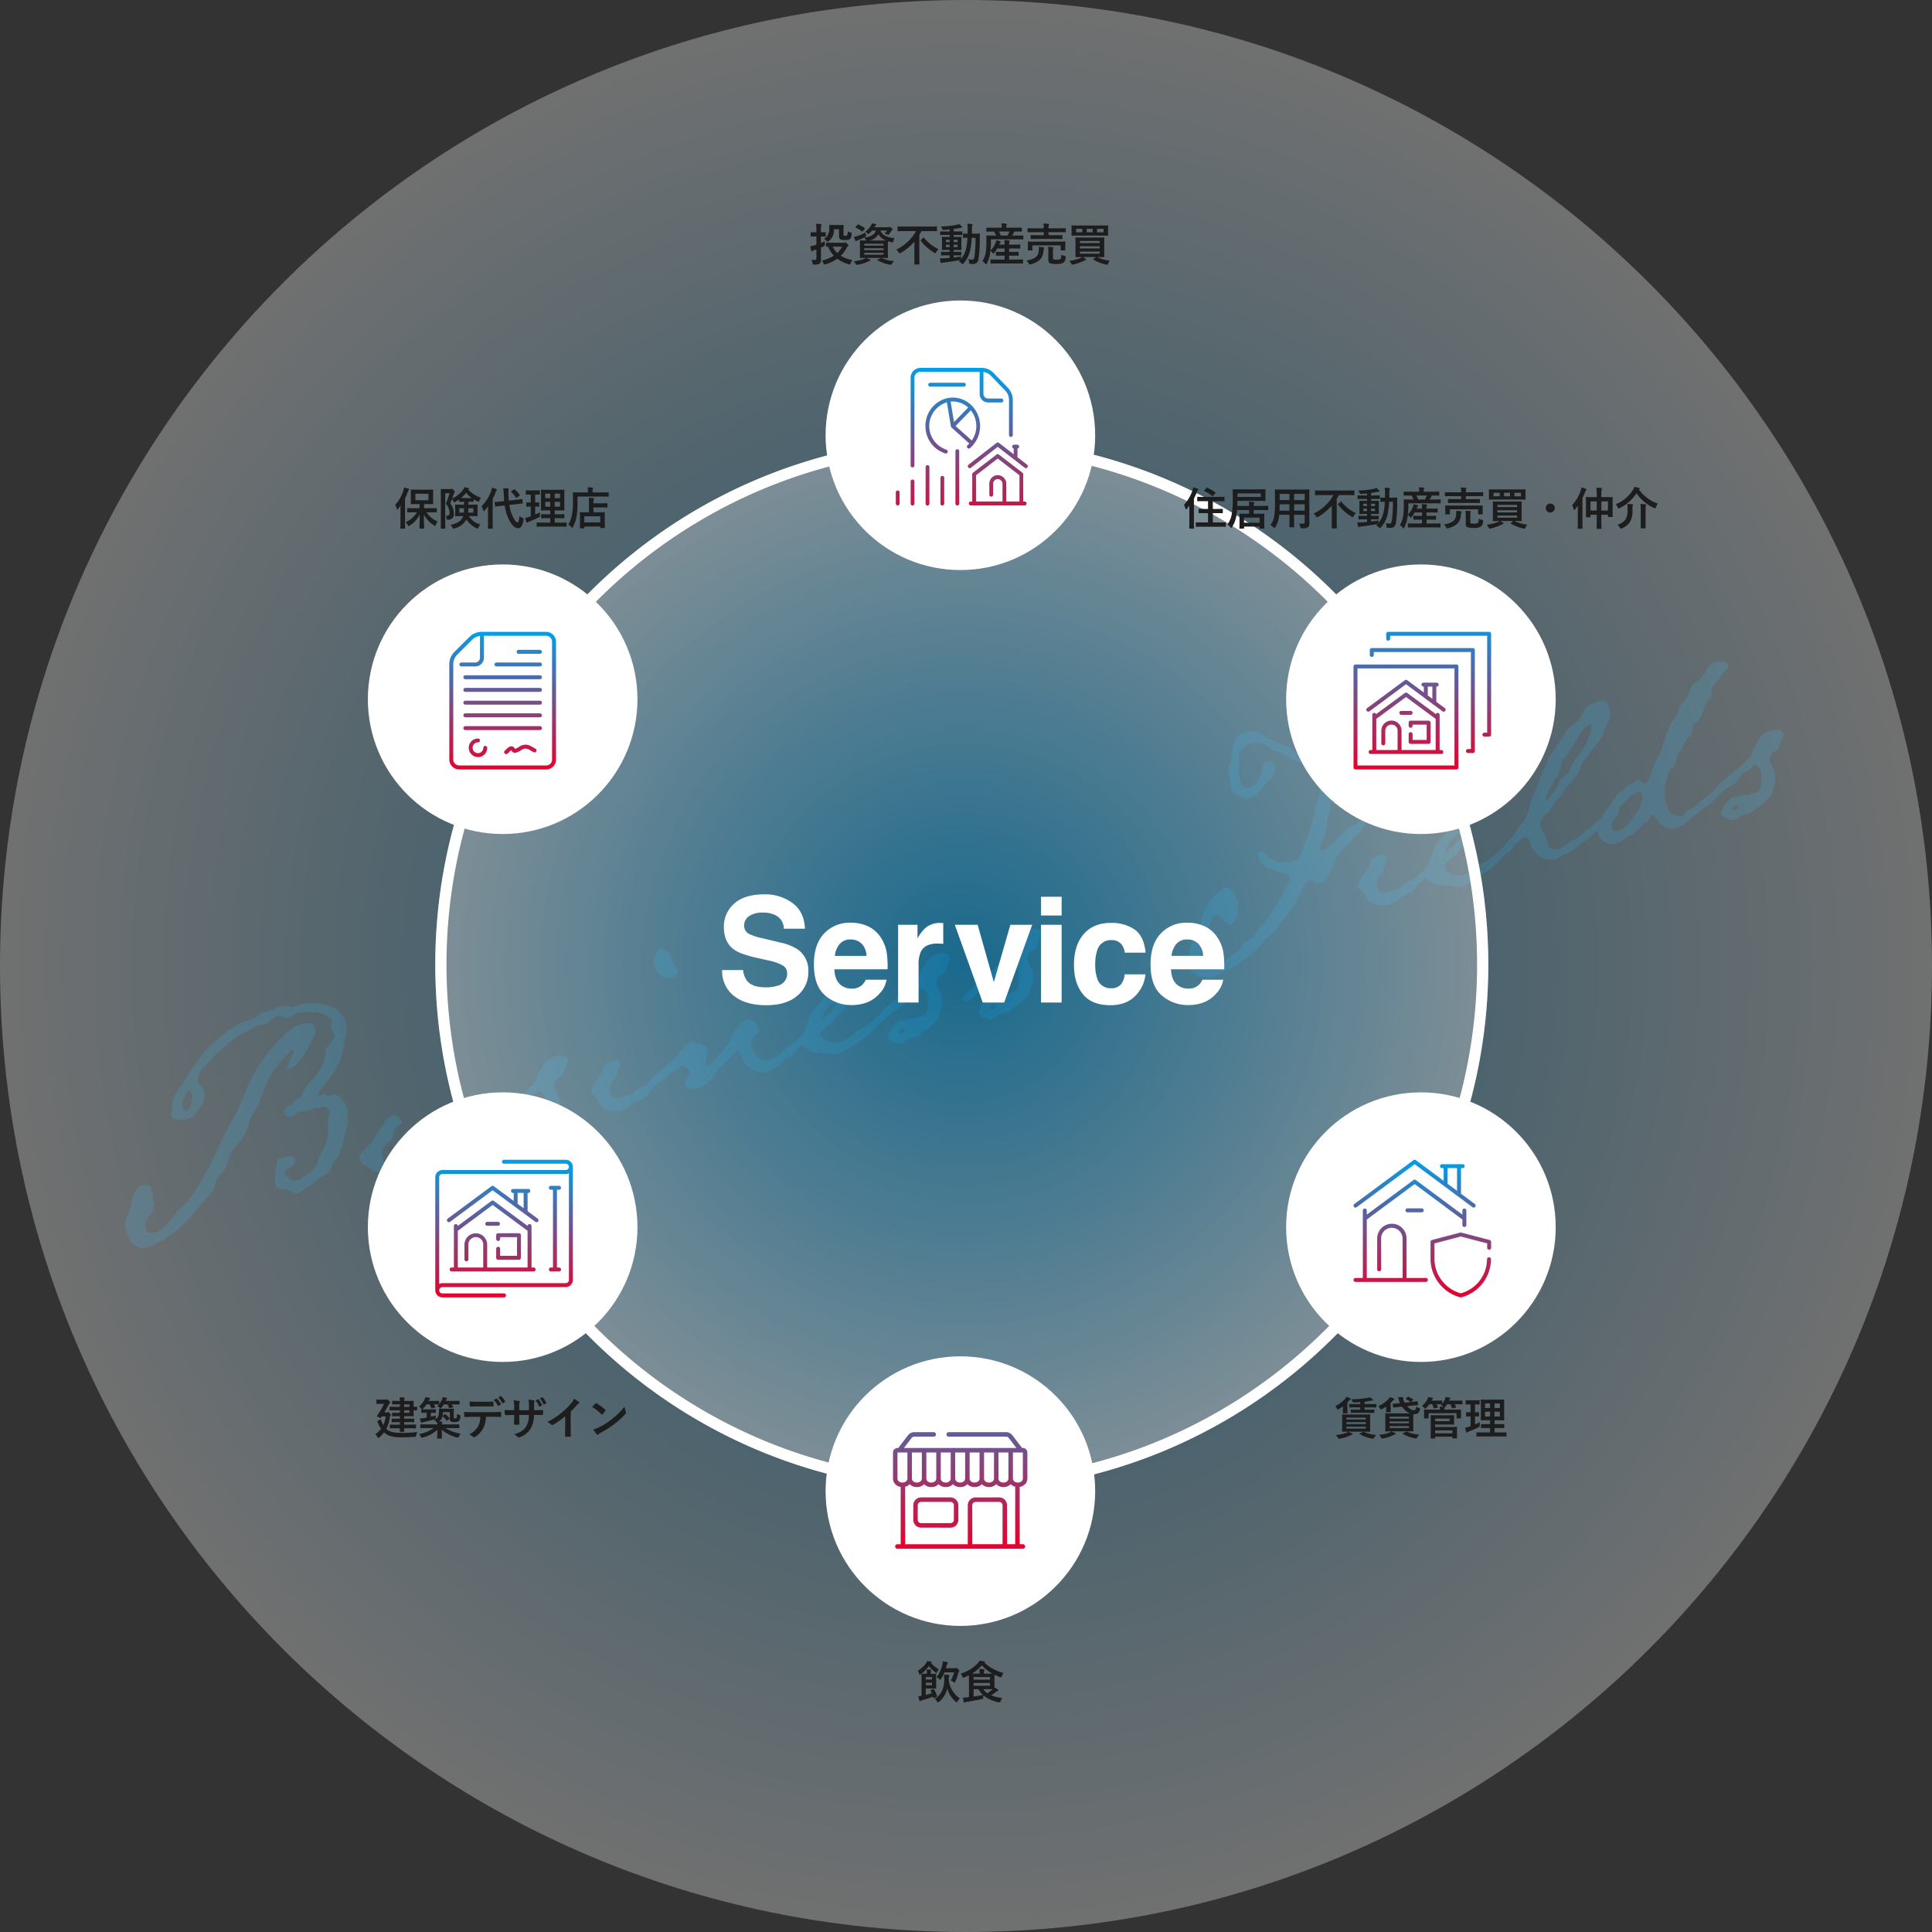 <svg xmlns="http://www.w3.org/2000/svg" xmlns:xlink="http://www.w3.org/1999/xlink" width="688" height="688"><rect width="100%" height="100%" fill="#333333" stroke="none"/><defs><linearGradient id="a" x1=".5" x2=".5" y2="1" gradientUnits="objectBoundingBox"><stop offset="0" stop-color="#00a0e9"/><stop offset="1" stop-color="#e8002b"/></linearGradient><linearGradient id="c" x2=".467" y2="1.172" xlink:href="#a"/><radialGradient id="b" cx=".5" cy=".5" r=".5" gradientUnits="objectBoundingBox"><stop offset="0" stop-color="#00a0e9"/><stop offset="1" stop-color="#fff"/></radialGradient></defs><path d="M68.347 389.647c.37 1.381-.445 5.369-1.827 5.74-.753.201-1.375-1.113-1.543-1.74a3.568 3.568 0 01.65-2.598c.4-.511 1.403-2.8 1.78-2.9a2.047 2.047 0 01.94 1.498zm43.945-23.36c-.572-2.134-3.127-2.122-4.885-1.65-6.404 1.716-15.249 13.914-18.021 19.638-1.312 2.64-2.338 5.338-3.49 8.07a58.563 58.563 0 01-4.026 8.079c-2.331 3.856-3.9 8.045-5.913 12.085a83.815 83.815 0 01-5.723 10.284 22.303 22.303 0 01-4.782 6.262 16.577 16.577 0 00-2.635 2.726c-1.914 2.397-4.371 6.287-7.385 7.095-1.382.37-3.023.272-3.46-1.36-1.078-4.02 3.945-5.366 2.766-9.761-.336-1.256-.263-2.487-.6-3.743-.47-1.758-1.677-2.242-3.435-1.77-3.266.875-3.603 5.138-4.345 7.894-.732 3.293-2.515 4.174-1.539 7.816s3.218 7.483 7.488 6.338a16.347 16.347 0 003.976-1.739c9.716-5.431 11.352-9.37 18.318-17.026 3.036-3.237 1.116-4.875 4.069-7.417 3.228-3.02 2.16-6.502 4.886-9.387 1.982-2.146 4.666-5.693 5.089-8.633.307-2.37 2.816-5.062 3.658-7.442 3.447-8.731 3.328-10.18 10.178-17.266a6.257 6.257 0 011.74-1.544c.125-.033.318.184.352.31.202.753-2.623 5.28-2.354 6.284.068.251.353.31.604.242 4.144-1.11 7.242-8.133 8.979-11.695a3.694 3.694 0 00.49-2.69zm10.877-2.108a8.924 8.924 0 00-5.905-5.955c-2.664-.9-7.497-1.355-10.26-.614-.753.202-1.44.655-2.193.857-1.632.438-2.63-.775-4.389-.304-2.01.54-3.85 1.706-5.86 2.245-.376.1-.912.11-1.289.21-.753.203-1.213.999-1.899 1.452a16.138 16.138 0 01-3.29 1.286c-5.207 1.665-9.18 5.423-13.094 8.895-2.862 2.383-4.473 5.91-6.823 8.694-1.513 1.887-2.264 4.107-3.81 5.868a12.258 12.258 0 00-3.114 7.969 14.459 14.459 0 00-.298 2.906c.37 1.382 5.002 1.082 6.132.78 2.135-.573 3.605-3.121 4.742-4.906a5.953 5.953 0 00.865-4.809c-.606-2.26-2.257-2.895-2.358-3.271-.068-.252.392-1.048.383-1.584a5.246 5.246 0 012.264-4.107c1.614-1.51 2.717-3.42 4.49-4.838 2.77-2.223 6.24-5.846 9.53-7.132 1.691-.722 3.305-2.232 4.938-2.67.628-.168 1.198-.052 1.825-.22 2.386-.64 3.707-2.744 4.837-3.047 1.507-.404 2.916.834 3.92.565 1.13-.303 2.059-1.36 3.189-1.663a4.008 4.008 0 011.29-.211c4.321.053 6.857-1.031 10.664 2.121a1.394 1.394 0 01.453.686c.27 1.005-.408 1.994-.172 2.873.168.628.873 1.247 1.075 2 .673 2.512-3.312 3.715-3.132 6.897.315 3.685-3.983 8.74-6.308 11.114-1.397 1.317-2.13 4.61-3.26 4.912-1.506.404-1.981 2.147-2.86 2.383-1.256.336-2.595 1.368-2.19 2.875a2.085 2.085 0 002.354 1.253c1.256-.336 1.774-1.417 3.03-1.754 1.13-.303 2.395-.104 3.65-.44.629-.169 1.03-.68 1.658-.849.502-.134 1.105.108 1.608-.027.376-.101.686-.453 1.063-.554a2.525 2.525 0 012.774 1.813 1.238 1.238 0 01-.015.947 9.732 9.732 0 00-.555 4.456 14.887 14.887 0 01-2.032 8.487c-1.011 1.751-1.57 4.19-2.522 5.656a16.634 16.634 0 01-5.756 4.64l-1.004.269c-2.01.539-2.38-.843-3.688-1.704-.193-.217-.352-.31-.386-.435-.606-2.26 4.377-2.25 3.536-5.39-.37-1.381-2.322-1.127-3.452-.824l-.879.236c-3.014.808-1.455 1.601-2.249 3.16-.46.796-.561 5.939-.359 6.692.471 1.758 3.963 1.226 5.237 1.961.956.552 1.785 1.137 2.79.867a38.335 38.335 0 007.17-4.883c.804-1.023 2.436-1.461 3.398-2.392 1.9-1.451 1.36-3.46 2.916-4.686 1.465-1.065 1.336-3.05 2.164-4.483.793-1.559.414-3.476 1.207-5.035a18.808 18.808 0 00.911-7.648c-.673-2.511-2.354-6.772-5.62-5.897l-.753.202c-1.255.337-1.4-.701-2.153-.5a10.081 10.081 0 01-1.096.43c-.377.1-.787.076-.855-.175a1.483 1.483 0 01.175-.855 22.269 22.269 0 012.717-3.42 47.46 47.46 0 003.477-5.106c2.632-4.743 2.795-8.152 3.592-13.212a5.927 5.927 0 00-.146-3.057zm57.866 33.079c-.169-.628-1.24-.61-1.743-.475-1.256.337-2.62 1.779-3.707 2.744-2.827 2.508-6.803 4.247-9.79 6.663a4.62 4.62 0 01-1.188.587c-1.507.405-4.199-2.104-4.502-3.235-.707-2.637 2.448-4.425 1.708-7.188-.438-1.632-1.88-2.995-3.639-2.524-1.883.505-1.804 3.31-3.495 4.033-2.57.958-3.085 4.058-5.076 5.669-2.242 1.678-2.69 5.028-4.405 6.161-1.933 1.326-4.36 3.323-6.62 3.929a1.591 1.591 0 01-2.229-1.287c-1.38-5.149 2.356-4.266 3.59-7.693.543-1.492.632-3.67 2.516-4.174.502-.135.812-.487.677-.99-.337-1.255-2.03-2.551-3.286-2.215a4.838 4.838 0 00-3.078 2.576c-.818 1.969-2.592 3.387-3.536 5.39-1.152 2.731-3.78 3.975-5.042 5.794a1.588 1.588 0 00-.2 1.265c.842 3.139 2.6 2.668 4.077 4.156s6.257.746 8.266.207c1.633-.438 3.305-2.232 4.962-3.08 2.628-1.243 2.886-2.793 4.074-3.381 1.909-.915 1.535-4.315 4.675-5.157 1.256-.337 3.473 3.915 6.079 5.1 2.254.877 3.124.105 5.301.194l.628-.168c1.633-.438 3.036-3.237 5.195-4.22 2.788-1.15 4.46-2.945 6.476-4.966.653-.58 3.547-2.836 3.312-3.715zm4.924 5.814a1.526 1.526 0 01-.953 1.467c-.377.1-.98-.141-1.081-.518-.135-.502.769-1.148 1.145-1.25s.788-.076.889.301zm16.12-25.725c-.471-1.758-3.084-1.461-4.34-1.125-1.758.472-3.975 1.74-4.576 3.516-.726 1.81-1.58 1.635-2.105 4.198-.481 3.226-10.782 9.487-13.215 12.966-.802 1.023-4.141 3.13-3.805 4.385.202.754 1.115.644 1.618.51 1.38-.371 5.654-5.017 7.973-5.908 1.783-.881 3.863-4.67 4.993-4.973 1.633-.438 2.267-2.088 3.02-2.29s2.003.943 2.205 1.697c.404 1.507.881 7.302-1.254 7.874-1.13.303-2.1.698-3.231 1.001-1.256.337-1.14-.233-2.018.003-.628.168-1.348.496-1.976.664-.502.135-.913.11-1.29.211-1.38.37-4.466 4.428-4.095 5.81.404 1.507 3.102 2.533 4.483 2.163s2.276-1.553 3.783-1.957c.377-.1 1.038-.144 1.666-.312a4.245 4.245 0 001.44-.655 5.212 5.212 0 012.426-1.997c1.188-.587 2.2-2.34 3.446-3.212.996-.805 1.06-2.572 1.544-3.78a8.668 8.668 0 00.194-5.3c-.337-1.257-1.234-2.093-1.537-3.223-.976-3.642 2.96-4.024 3.159-5.289.132-1.516 1.795-3.847 1.492-4.977zm36.245 4.147c-.169-.628-.956-.551-1.458-.417a4.532 4.532 0 00-1.933 1.326c-.71.864-1.657.848-2.861 2.382-1.605 2.046-4.88 2.386-5.958 3.886a2 2 0 01-1.464 1.066c-.502.134-1.038.144-1.415.245-.88.235-1.532.814-2.41 1.05a3.115 3.115 0 01-3.663-2.114 5.069 5.069 0 011.593-4.6c1.213-.999.892-3.2 1.82-4.257a1.267 1.267 0 00.2-1.265c-.405-1.507-1.443-1.363-2.573-1.06-1.256.336-2.696.992-3.18 2.198a15.028 15.028 0 01-2.322 4.392c-.619.704-2.49 3.764-2.255 4.643.202.753 1.124 1.18 1.669 1.706.863.71 1.234 2.092 1.788 3.155 1.133 1.715 5.555 2.145 7.44 1.64 1.632-.438 3.12-1.914 4.526-2.695 1.875-1.04 4.32-1.965 5.456-3.75a21.236 21.236 0 013.63-3.532c.995-.805 3.774-2.492 3.37-3.999zm3.108-36.1c-.236-.88-1.317-1.397-1.712-2.368-.655-1.44-.942-3.517-2.41-4.47-.636-.367-1.625-1.044-2.253-.876-1.005.27-2.54 4.585-2.17 5.966.808 3.014 3.433 5.272 6.572 4.43 1.005-.27 2.243-1.678 1.973-2.683zm48.287 22.455c-.202-.754-1.148-.77-1.65-.635-1.507.404-5.756 4.64-7.814 5.999-1.933 1.326-3.413 3.338-5.799 3.978-3.39.909-4.413.106-6.168-2.923a7.673 7.673 0 01-.722-1.691c-.977-3.642 3.37-4 2.696-6.511-.37-1.381-2.676-3.455-4.183-3.051-2.638.707-5.177 5.291-6.18 7.58-.7 1.399-6.73 8.534-7.734 8.803-.503.135-.696-.083-.83-.585-.505-1.884 1.008-3.77.671-5.026-.404-1.507-4.183-3.051-5.69-2.647a4.384 4.384 0 00-1.966 1.2c-2.016 2.021-3.713 4.226-5.763 6.122-1.74 1.543-3.547 2.835-5.161 4.345-.56.42-2.953 2.542-2.717 3.42.134.503 1.55.258 1.926.157a6.358 6.358 0 002.62-1.779c1.89-1.987 4.526-2.694 6.735-4.498a2.753 2.753 0 01.778-.612c.628-.169 2.766 1.277 2.9 1.78.404 1.507-1.93 3.344-1.492 4.977.404 1.506 2.238 1.822 3.62 1.452 6.279-1.684 5.897-5.62 9.695-8.522 1.339-1.032 4.022-4.578 5.152-4.882s1.672 3.725 2.729 4.653c1.987 1.89 4.853 3.545 7.742 2.77a13.859 13.859 0 003.565-1.763c1.372-.907 2.007-2.557 3.48-3.087 1.976-.664 2.276-1.552 3.547-2.836a31.413 31.413 0 014.384-3.732c.652-.58 1.865-1.577 1.63-2.456zm8.235-10.958c.202.754-1.596 2.582-2.056 3.378s-1.464 1.066-2.083 1.77c-.217.193-.493.67-.744.738s-.285-.058-.318-.184c-.135-.502.726-1.81 1.001-2.287.702-1.4 2.123-3.127 3.63-3.531.252-.068.503-.135.57.116zm19.016 3.651a1.062 1.062 0 00-1.4-.701c-2.009.538-6.18 5.56-8.75 6.519s-4.1 3.79-7.992 4.835c-2.26.606-5.939-.562-6.579-2.948-.37-1.381 4.099-3.79 4.834-5.065 2.09-3.252 6.016-4.17 4.535-9.696-.505-1.884-1.703-1.832-3.21-1.428l-1.13.303c-2.512.674-4.166 3.54-5.964 5.368-2.108 2.18-2.5 3.228-3.526 5.926-1.085 2.983-1.284 4.248-3.551 6.337-.276.477-.803 1.022-.635 1.65a1.181 1.181 0 001.526.668c1.13-.303 2.155 2.518 6.226 2.638a12.702 12.702 0 014.138.372 5.746 5.746 0 002.93-.113c2.638-.707 10.746-6.112 12.569-8.35a23.846 23.846 0 013.161-3.27c.812-.488 3.121-1.915 2.818-3.045zm5.243 5.998a1.526 1.526 0 01-.953 1.467c-.377.1-.98-.141-1.081-.518-.135-.502.769-1.148 1.146-1.25s.787-.076.888.301zm16.12-25.725c-.47-1.758-3.083-1.461-4.34-1.125-1.757.472-3.975 1.74-4.576 3.516-.726 1.81-1.58 1.635-2.105 4.199-.48 3.225-10.782 9.486-13.215 12.965-.802 1.023-4.14 3.13-3.804 4.385.202.754 1.115.644 1.617.51 1.381-.371 5.655-5.017 7.973-5.908 1.783-.881 3.863-4.67 4.993-4.973 1.633-.437 2.267-2.088 3.02-2.29s2.004.943 2.206 1.697c.404 1.507.88 7.302-1.254 7.874-1.13.303-2.102.698-3.232 1.001-1.256.337-1.14-.233-2.018.003-.628.168-1.348.496-1.976.664-.502.135-.912.11-1.29.211-1.38.37-4.465 4.428-4.095 5.81.404 1.507 3.102 2.533 4.483 2.163s2.276-1.553 3.783-1.957c.377-.1 1.039-.143 1.667-.312a4.245 4.245 0 001.44-.655 5.212 5.212 0 012.425-1.997c1.189-.587 2.2-2.34 3.446-3.212.996-.805 1.06-2.572 1.545-3.78a8.668 8.668 0 00.193-5.3c-.336-1.257-1.233-2.093-1.537-3.223-.976-3.642 2.96-4.024 3.16-5.289.131-1.516 1.795-3.847 1.492-4.977zm16.28 17.038a1.526 1.526 0 01-.953 1.467c-.377.101-.98-.141-1.081-.518-.135-.502.769-1.148 1.145-1.25s.787-.076.888.301zm16.12-25.725c-.471-1.758-3.084-1.461-4.34-1.124-1.758.471-3.975 1.739-4.576 3.515-.726 1.81-1.58 1.635-2.105 4.199-.481 3.225-10.782 9.486-13.215 12.965-.803 1.023-4.141 3.13-3.805 4.386.202.753 1.115.643 1.617.508 1.382-.37 5.655-5.016 7.974-5.906 1.783-.882 3.863-4.67 4.993-4.974 1.633-.437 2.267-2.088 3.02-2.29s2.003.944 2.205 1.697c.404 1.507.881 7.302-1.254 7.874-1.13.303-2.1.698-3.231 1.001-1.256.337-1.14-.233-2.018.003-.628.168-1.348.496-1.976.664-.502.135-.913.11-1.29.211-1.38.37-4.466 4.428-4.095 5.81.404 1.507 3.102 2.533 4.483 2.163s2.276-1.553 3.783-1.957c.377-.1 1.038-.143 1.666-.312a4.245 4.245 0 001.44-.655 5.212 5.212 0 012.426-1.996c1.188-.588 2.2-2.34 3.446-3.213.996-.805 1.06-2.572 1.544-3.779a8.668 8.668 0 00.194-5.302c-.337-1.255-1.234-2.092-1.537-3.222-.976-3.642 2.96-4.024 3.159-5.289.132-1.516 1.795-3.846 1.492-4.977zm121.603-76.62c-.405-1.507-4.08-.656-5.587-.252-2.512.674-1.036 2.162-3.446 3.212-5.391 1.984-6.394 9.791-11.166 11.07a6.66 6.66 0 01-3.694-.22c-2.345-.718-6.19-.495-7.984-2.167-1.862-1.924-4.122-1.318-5.69-2.647-1.409-1.238-2.857-1.119-4.232-2.23-2.842-2.066-3.32-2.341-7.088-1.331l-.627.168a4.273 4.273 0 00-3.17 2.735c-.91 2.128-.672 5.026-1.423 7.246a8.901 8.901 0 00-.344 5.746c.37 1.381.205 2.772.541 4.027.64 2.386 5.047 3.762 7.182 3.19 1.758-.472 2.71-1.938 3.697-3.28a50.319 50.319 0 013.563-3.782 5.779 5.779 0 001.057-4.59c-.303-1.13-1.19-1.431-2.321-1.128-4.144 1.11-.261 5.05-5.75 8.676a5.722 5.722 0 01-1.189.588c-2.135.572-2.842-2.065-3.246-3.572a8.401 8.401 0 01-.373-3.4 14.635 14.635 0 00.264-3.032c-.12-1.449-.456-2.705 1.042-3.645 1.372-.906 1.421-1.727 3.18-2.198a7.725 7.725 0 016.492 1.624c1.853 1.388 4.441 1.502 6.328 3.015a12.468 12.468 0 006.887 2.595c1.608-.027 4.818 1.4 5.632 2.932.034.126.193.218.227.343.404 1.507-1.468 4.567-1.147 6.77.297 2.612-1.878 4.54-1.817 6.274.104 2.396-4.784 17.301-6.44 18.15l-.88.235c-1.13.303-4.873.903-5.988.26-.989-.678-2.79-.868-3.436-1.771-.487-.812-1.862-1.924-2.866-1.655-.754.202-.644 1.115-.475 1.743 1.414 5.274 10.685 5.211 11.156 6.97.64 2.386-5.646 11.07-6.958 13.71-1.002 2.288-2.885 2.793-4.632 5.82-2.172 3.947-4.551 3.104-5.553 5.392-1.437 2.673-2.953 2.541-5.003 4.437a12.301 12.301 0 01-4.686 2.603c-2.512.673-4.172-.497-4.845-3.009-.539-2.01.549-2.974.865-4.808s1.234-3.427 1.71-5.17c.45-1.332 1.24-4.91 2.748-5.314 1.632-.437 3.564 3.756 5.573 3.217 2.638-.707 2.638-6.226 2.1-8.235-.472-1.758-1.825-5.3-4.21-4.66-1.257.337-2.963 2.006-3.925 2.937a16.908 16.908 0 00-4.693 9.604c-.491 2.69-1.845 4.668-3.098 7.023-2.163 4.483-.136 5.017-.559 7.957a2.963 2.963 0 00-.006 1.482c.707 2.637 6.143 3.334 8.278 2.761 1.884-.505 3.213-2.073 5.063-2.703 3.324-1.16 10.761-7.058 12.667-9.992 1.354-1.979 4.358-3.323 5.118-5.007.818-1.97 4.23-5.307 5.735-7.73 1.137-1.785 3.389-8.446 5.147-8.918 1.381-.37 2.8 1.404 4.557.932 2.01-.539 3.778-5.993 4.755-7.87a23.455 23.455 0 014.598-5.945c1.18-1.123 2.007-2.557 3.471-3.622 1.372-.907 4.264-5.182 3.827-6.814-.034-.126-.193-.218-.227-.343-.16-.092-.285-.059-.536.009-1.13.303-2.592 3.387-4.475 3.892-2.889.774-7.31 7.882-10.951 8.859-.377.1-.787.076-.922-.426-.404-1.507 2.362-5.749 2.418-8.052a9.445 9.445 0 01.898-4.683c.702-1.4-.08-2.805.99-4.842.885-1.718.212-4.23 1.232-5.445 1.455-1.602 1.394-3.335 1.676-5.296.433-2.404 4.023-4.578 5.955-5.904 2.494-1.745 4.5-4.302 6.65-5.821 1.499-.94 2.482-4.3 2.547-6.067zm19.124 52.754c-.168-.628-.955-.552-1.458-.417a4.532 4.532 0 00-1.933 1.326c-.71.863-1.657.848-2.86 2.382-1.606 2.046-4.88 2.385-5.958 3.886a2 2 0 01-1.465 1.066c-.502.134-1.038.143-1.415.244-.879.236-1.531.815-2.41 1.05a3.115 3.115 0 01-3.663-2.113 5.069 5.069 0 011.593-4.6c1.213-.999.892-3.201 1.82-4.257a1.267 1.267 0 00.2-1.265c-.404-1.507-1.443-1.364-2.573-1.06-1.256.336-2.695.991-3.18 2.198a15.027 15.027 0 01-2.322 4.392c-.618.704-2.49 3.763-2.255 4.643.202.753 1.124 1.179 1.67 1.706.863.71 1.233 2.092 1.787 3.155 1.133 1.715 5.556 2.145 7.44 1.64 1.632-.438 3.121-1.914 4.527-2.695 1.875-1.041 4.319-1.966 5.455-3.751a21.236 21.236 0 013.63-3.53c.996-.806 3.774-2.493 3.37-4zm3.109-36.1c-.236-.88-1.317-1.398-1.712-2.369-.655-1.44-.943-3.516-2.41-4.469-.637-.367-1.626-1.044-2.254-.876-1.004.27-2.54 4.585-2.17 5.966.809 3.014 3.433 5.272 6.573 4.43 1.004-.27 2.242-1.678 1.973-2.683zm5.536 25.167c.202.754-1.596 2.582-2.056 3.378s-1.464 1.066-2.083 1.77c-.217.193-.493.67-.744.738s-.285-.058-.318-.184c-.135-.502.726-1.81 1.001-2.288.702-1.4 2.123-3.126 3.63-3.53.252-.068.503-.135.57.116zm19.016 3.651a1.062 1.062 0 00-1.4-.702c-2.008.54-6.18 5.561-8.75 6.52s-4.1 3.79-7.992 4.834c-2.26.606-5.939-.561-6.579-2.947-.37-1.381 4.099-3.791 4.834-5.065 2.09-3.252 6.016-4.17 4.535-9.696-.505-1.884-1.703-1.832-3.21-1.428l-1.13.303c-2.512.673-4.166 3.54-5.964 5.368-2.108 2.18-2.5 3.228-3.526 5.926-1.085 2.983-1.284 4.248-3.551 6.336-.276.478-.803 1.023-.635 1.651a1.181 1.181 0 001.526.668c1.13-.303 2.155 2.518 6.226 2.638a12.702 12.702 0 014.138.371 5.746 5.746 0 002.93-.112c2.638-.707 10.746-6.112 12.569-8.35a23.846 23.846 0 013.161-3.271c.812-.487 3.121-1.914 2.818-3.044zm27.597-42.666c.48 2.294-3.211 9.61-4.734 10.96-1.648 1.385-2.307 3.446-3.125 5.415-.576 1.366-2.836 1.972-3.538 3.372-.576 1.366-.833 2.915-1.92 3.88a9.848 9.848 0 00-1.297 1.693c-.894 1.183-1.237 1.41-1.363 1.443s-.16-.092-.226-.343a2.45 2.45 0 01.199-1.265 25.887 25.887 0 013.793-6.94c1.228-1.945 1.241-4.91 2.662-6.636 2.166-2.466 6.309-11.114 8.912-11.947a.642.642 0 01.41.025s.126-.034.227.343zm6.255-6.793c-.572-2.134-1.711-2.367-3.72-1.829-6.782 1.819-4.825 5.601-8.633 7.968-2.686 1.528-3.897 4.545-5.652 7.035-1.663 2.33-3.578 4.728-4.286 7.61-.717 2.346-2.356 4.266-2.947 6.578-.742 2.757-2.59 5.406-3.046 8.22-.316 1.835-1.643 5.421-3.199 6.646-1.339 1.032-1.52 3.369-3.076 4.594-1.807 1.292-2.784 3.17-4.432 4.553-.527.546-2.552 2.03-2.316 2.91.1.376.83.585 1.206.484a9.576 9.576 0 001.624-.974c2.753-1.277 6.197-6.507 8.332-7.08a1.513 1.513 0 011.819 1.262c1.145 4.27 4.734 7.615 9.506 6.336a1.932 1.932 0 001.063-.554c1.27-1.283 3.516-.943 5.966-3.35 1.673-1.795 4.21-2.878 5.539-4.446 1.145-1.25 5.648-3.534 5.177-5.292-.169-.628-.395-.97-1.149-.769a6.847 6.847 0 00-2.744 1.813c-1.112 1.375-2.929 2.131-4.2 3.414-1.455 1.602-4.368 2.787-6.175 4.079a9.887 9.887 0 01-2.938 1.595c-1.632.438-3.124-.105-3.561-1.737-.135-.502-.11-.913-.211-1.29-.506-1.883-1.856-3.406-2.327-5.164-.573-2.135 1.418-3.745 2.849-4.937 1.489-1.476 1.863-3.595 3.636-5.013 1.523-1.35 1.93-3.344 3.235-4.502a18.331 18.331 0 004.74-6.924c1.026-2.698 2.04-2.431 2.983-4.434 1.38-2.389 4.583-4.998 5.107-7.561.84-4.398 3.312-3.715 1.83-9.24zm11.658 30.93a6.423 6.423 0 01-.496 4.172c-.644 1.115.37 1.381-1.002 2.288-.996.805-1.496 2.958-2.249 3.16s-1.403 2.8-4.543 3.641c-.879.236-2.043.413-2.346-.717-.707-2.637 2.39-4.14 2.571-6.477.19-1.801.417-1.458 1.63-2.457 1.087-.964 2.441-2.943 3.823-3.313a6.316 6.316 0 001.623-.974c.444.15.754-.202.99.677zm30.893-45.434c-.438-1.633-3.277-1.679-4.533-1.342-3.39.909-4.062 5.935-7.284 7.472-2 1.074-2.246 5.179-4.237 6.79-2.117 1.644-1.836 5.203-4.078 6.88-.092.16-2.246 5.18-2.362 5.75a42.542 42.542 0 01-2.78 7.205 27.221 27.221 0 00-1.82 4.257c-.232 1.14-1.434 4.692-2.69 5.03-1.004.268-1.007-1.75-3.016-1.211-.628.168-1.18 1.124-1.807 1.292-1.633.438-2.3 1.963-3.707 2.744-2 1.074-2.867 3.864-4.322 5.466-1.363 1.442-2.09 3.252-3.327 4.661-.585.83-.065 1.767-.331 2.781a3.5 3.5 0 00-.123 2.052c.842 3.14 3.699 4.258 6.587 3.483 2.26-.606 3.272-2.357 4.528-2.694 2.511-.673 4.5-4.303 5.63-4.606 1.883-.505 1.253-2.355 2.383-2.658.753-.202 1.534 1.204 1.794 1.673.723 1.69 1.911 1.103 2.818 2.475.68 1.03 2.723.616 3.727.347a9.448 9.448 0 003.005-1.344c1.59-1.1 3.02-2.29 4.45-3.482 1.373-.906 2.36-2.248 3.766-3.028 1.154-.714 5.973-4.832 5.67-5.963-.135-.502-.303-1.13-.806-.995-1.13.303-6.074 4.455-7.161 5.42a18.52 18.52 0 01-2.736 2.348 4.424 4.424 0 01-1.222.463c-1.314.621-1.513 1.886-2.769 2.223a2.7 2.7 0 01-1.675-.224c-3.008-.674-2.481-1.22-3.406-3.664a14.326 14.326 0 01-.857-2.193 4.82 4.82 0 01.031-1.893c.291-1.424-.655-1.44.197-3.283.919-1.592.463-4.297 2.178-5.43 2.059-1.36 1.701-5.706 2.923-6.168 1.189-.588 1.72-4.634 3.41-5.356 1.599-.563.497-4.171 1.97-4.701 2.913-1.185 3.156-7.307 5.03-8.348 1.28-.748.733-3.293 1.31-4.659.241-.603 2.257-2.624 2.992-3.898.518-1.081 2.92-2.667 2.65-3.672zm3.434 49.96a1.526 1.526 0 01-.952 1.468c-.377.1-.98-.141-1.081-.518-.135-.502.768-1.149 1.145-1.25s.787-.076.888.3zm16.121-25.724c-.471-1.758-3.084-1.461-4.34-1.125-1.758.472-3.976 1.74-4.576 3.516-.726 1.81-1.58 1.635-2.105 4.198-.481 3.225-10.783 9.487-13.215 12.966-.803 1.023-4.141 3.13-3.805 4.385.202.754 1.115.644 1.617.509 1.382-.37 5.655-5.016 7.974-5.907 1.782-.882 3.863-4.67 4.993-4.973 1.633-.438 2.267-2.088 3.02-2.29s2.003.943 2.205 1.697c.404 1.507.881 7.302-1.254 7.874-1.13.303-2.101.698-3.231 1-1.256.338-1.14-.232-2.019.004-.627.168-1.347.496-1.975.664-.503.135-.913.11-1.29.211-1.381.37-4.466 4.428-4.096 5.81.404 1.506 3.103 2.533 4.484 2.163s2.276-1.553 3.783-1.957c.377-.1 1.038-.144 1.666-.312a4.245 4.245 0 001.44-.655 5.212 5.212 0 012.426-1.997c1.188-.588 2.2-2.34 3.446-3.212.995-.805 1.06-2.573 1.544-3.78a8.668 8.668 0 00.194-5.301c-.337-1.256-1.234-2.092-1.537-3.222-.976-3.642 2.96-4.024 3.159-5.29.132-1.515 1.795-3.846 1.492-4.976z" fill="#00a0e9" opacity=".203"/><path d="M344 0c189.986 0 344 154.014 344 344S533.986 688 344 688 0 533.986 0 344 154.014 0 344 0z" opacity=".3" fill="url(#b)"/><path d="M187.5 0C291.053 0 375 83.947 375 187.5S291.053 375 187.5 375 0 291.053 0 187.5 83.947 0 187.5 0z" transform="translate(155 156)" opacity=".278" fill="url(#b)"/><g fill="none"><path d="M342.5 156C446.053 156 530 239.947 530 343.5S446.053 531 342.5 531 155 447.053 155 343.5 238.947 156 342.5 156z"/><path d="M342.5 160a184.874 184.874 0 00-36.986 3.728 182.544 182.544 0 00-34.44 10.69 183.508 183.508 0 00-31.168 16.919 184.837 184.837 0 00-27.16 22.409 184.837 184.837 0 00-22.41 27.16 183.508 183.508 0 00-16.917 31.169 182.544 182.544 0 00-10.69 34.44A184.874 184.874 0 00159 343.5c0 12.453 1.254 24.897 3.728 36.986a182.543 182.543 0 0010.69 34.44 183.51 183.51 0 0016.919 31.168 184.837 184.837 0 0022.409 27.16 184.841 184.841 0 0027.16 22.41 183.51 183.51 0 0031.169 16.917 182.548 182.548 0 0034.44 10.69A184.874 184.874 0 00342.5 527c12.453 0 24.897-1.254 36.986-3.728a182.548 182.548 0 0034.44-10.69 183.51 183.51 0 0031.168-16.919 184.841 184.841 0 0027.16-22.409 184.841 184.841 0 0022.41-27.16 183.51 183.51 0 0016.917-31.169 182.548 182.548 0 0010.69-34.44A184.874 184.874 0 00526 343.5c0-12.453-1.254-24.897-3.728-36.986a182.548 182.548 0 00-10.69-34.44 183.51 183.51 0 00-16.919-31.168 184.841 184.841 0 00-22.409-27.16 184.837 184.837 0 00-27.16-22.41 183.51 183.51 0 00-31.169-16.917 182.543 182.543 0 00-34.44-10.69A184.874 184.874 0 00342.5 160m0-4C446.053 156 530 239.947 530 343.5S446.053 531 342.5 531 155 447.053 155 343.5 238.947 156 342.5 156z" fill="#fff"/></g><g transform="translate(130.729 388.564)"><circle cx="48" cy="48" r="48" transform="translate(.271 .436)" fill="#fff"/><path d="M2.558 49A2.534 2.534 0 010 46.5V6.217a2.563 2.563 0 012.558-2.56h43.885a1.127 1.127 0 001.152-1.1 1.167 1.167 0 00-1.152-1.153H24.472a.7.7 0 010-1.407h21.971A2.561 2.561 0 0149 2.56v40.223a2.561 2.561 0 01-2.557 2.56H2.558A1.167 1.167 0 001.406 46.5a1.127 1.127 0 001.152 1.1h21.914a.7.7 0 010 1.407zM1.406 6.217v37.994a2.54 2.54 0 011.152-.275h43.885a1.168 1.168 0 001.152-1.153V4.8a2.583 2.583 0 01-1.152.269H2.558a1.167 1.167 0 00-1.152 1.148zm41.218 33.557h-1.462a.7.7 0 010-1.407h.759V10.689h-.759a.7.7 0 010-1.407h2.922a.7.7 0 010 1.407h-.757v27.678h.757a.7.7 0 010 1.407zm-36.808 0a.7.7 0 010-1.407h.816V23.656a.7.7 0 011.4-.1l11.953-8.884a.705.705 0 01.863-.021l12.035 8.908a.7.7 0 011.4.1v14.708h.759a.7.7 0 010 1.407zm27.057-1.407V25.3l-12.446-9.207L8.036 25.3v13.067h9.047v-8.13a2.641 2.641 0 10-5.281 0v5.232a.7.7 0 11-1.406 0v-5.232a4.046 4.046 0 118.092 0v8.129zm-10.48-2.756a.7.7 0 01-.7-.7V31.7a.7.7 0 111.405 0v2.5h6.013v-6.634H23.1v.648a.7.7 0 11-1.405 0v-1.352a.7.7 0 01.7-.7h7.418a.7.7 0 01.7.7v8.045a.7.7 0 01-.7.7zm-3.878-12.1a.7.7 0 010-1.407h3.822a.7.7 0 010 1.407zm17.118-1.432L20.427 10.86 5.278 22.083a.7.7 0 11-.836-1.13L20 9.428a.705.705 0 01.875.014l7.055 5.208v-2.836h-.251a.7.7 0 010-1.407h5.45a.7.7 0 010 1.407h-.251V18.3l3.591 2.651a.7.7 0 01-.417 1.269.692.692 0 01-.419-.136zm-4.164-4.82v-5.45h-2.136v3.873z" stroke="rgba(0,0,0,0)" stroke-miterlimit="10" fill="url(#a)" transform="translate(24.271 24.436)"/></g><g transform="translate(457.664 388.564)"><circle cx="48" cy="48" r="48" transform="translate(.336 .436)" fill="#fff"/><path d="M38.006 48.977A14.187 14.187 0 0127.423 35.26v-6.011a.7.7 0 01.525-.679l10.059-2.641a.7.7 0 01.357 0l10.113 2.641a.7.7 0 01.525.679v2.079a.7.7 0 11-1.4 0v-1.537l-9.411-2.458-9.356 2.458v5.469a12.782 12.782 0 009.359 12.31 12.7 12.7 0 009.352-12.148.7.7 0 01.7-.7h.006a.7.7 0 01.7.709 14.1 14.1 0 01-10.594 13.547.709.709 0 01-.174.022.691.691 0 01-.178-.023zm-19.828-5.484H.7a.7.7 0 010-1.405h2.614V18.066a.7.7 0 111.405 0v1.471L21.344 7.228a.7.7 0 01.806-.039.711.711 0 01.066.047l16.557 12.3v-1.47a.7.7 0 011.406 0v5.169a.7.7 0 01-1.406 0v-1.95l-17-12.628L4.72 21.286v20.8h12.756V28.012a3.872 3.872 0 00-3.849-3.792 3.8 3.8 0 00-3.793 3.792v11.014a.7.7 0 11-1.405 0V28.012a5.226 5.226 0 0110.452 0v14.075h6.885a.7.7 0 010 1.405zm1.011-24.78a.7.7 0 110-1.405H24.3a.7.7 0 010 1.405zm23.184-1.826l-5.137-3.818a.709.709 0 01-.171-.127L32.5 9.546a.7.7 0 01-.235-.174l-10.49-7.795L1.121 16.888a.7.7 0 01-.837-1.128L21.344.148A.7.7 0 0122.1.082h0a.691.691 0 01.12.078l9.866 7.333V2.979H31.5a.7.7 0 110-1.405h7.362a.7.7 0 010 1.405h-.591v9.108l4.942 3.673a.7.7 0 11-.836 1.127zm-5.511-5.845V2.979h-3.371v5.559z" transform="translate(24.336 24.436)" stroke="rgba(0,0,0,0)" stroke-miterlimit="10" fill="url(#a)"/></g><g transform="translate(457.664 201.23)"><circle cx="48" cy="48" r="48" transform="translate(.336 -.23)" fill="#fff"/><path d="M.7 49a.7.7 0 01-.7-.7V12.334a.7.7 0 01.7-.7h35.952a.7.7 0 01.7.7V48.3a.7.7 0 01-.7.7zm.7-1.406h34.548V13.036H1.407zm4.7-4.1a.7.7 0 110-1.406h.591v-12.5a.7.7 0 011.35-.279L18.253 21.8a.7.7 0 01.871-.026L29.313 29.3a.7.7 0 011.347.283v1.036a.589.589 0 010 .064v11.4h.59a.7.7 0 110 1.406zm23.151-1.406V31.006L18.7 23.21l-10.6 7.8v11.08h7.593V35.2a2.166 2.166 0 00-2.164-2.163 2.2 2.2 0 00-2.221 2.163v4.5a.7.7 0 01-1.407 0v-4.5a3.6 3.6 0 017.2 0v6.882zm11.5 1.069a.7.7 0 010-1.406H41.8V7.194H7.2v1.038a.7.7 0 01-1.406 0V6.491a.7.7 0 01.7-.7H42.5a.7.7 0 01.7.7v35.962a.7.7 0 01-.7.7zM20.336 39.9a.7.7 0 01-.7-.7v-2.76a.7.7 0 011.407 0v2.051h5.006v-5.45H21.04v.421a.7.7 0 01-1.407 0v-1.123a.7.7 0 01.7-.7h6.417a.7.7 0 01.7.7v6.855a.7.7 0 01-.7.7zm26.274-2.584a.7.7 0 110-1.406h.982V1.4H13.051v1.04a.7.7 0 01-1.406 0V.7a.7.7 0 01.7-.7H48.3a.7.7 0 01.7.7v35.909a.7.7 0 01-.7.7zm-29.593-7.759a.7.7 0 110-1.4h3.319a.7.7 0 110 1.4zm14.658-1.263l-3.108-2.308a.705.705 0 01-.375-.279l-2.84-2.107a.754.754 0 01-.065-.048L18.7 18.66 5.679 28.295a.7.7 0 11-.838-1.128l13.429-9.933a.707.707 0 01.856-.012l5.909 4.389V19.5h-.141a.7.7 0 110-1.406h4.725a.7.7 0 110 1.406h-.14v5.412l3.037 2.256a.7.7 0 01-.841 1.126zm-3.6-4.427V19.5h-1.63v3.157z" stroke="rgba(0,0,0,0)" stroke-miterlimit="10" fill="url(#a)" transform="translate(24.336 23.77)"/></g><path d="M148.5 182.44a9.369 9.369 0 01-4.048 3.52 4.6 4.6 0 01.752 1.008c.144.256.208.368.3.368s.192-.08.384-.192a9.946 9.946 0 003.592-3.824c-.016 2.032-.1 4.208-.1 4.736 0 .16.016.176.176.176h1.312c.16 0 .176-.016.176-.176 0-.544-.1-2.816-.1-4.816a10.253 10.253 0 003.64 3.86.886.886 0 00.368.176c.1 0 .144-.112.24-.352a4.209 4.209 0 01.64-1.216 9.216 9.216 0 01-3.984-3.268h1.328c1.568 0 2.112.032 2.208.032.144 0 .16-.016.16-.176v-1.184c0-.16-.016-.176-.16-.176-.1 0-.64.032-2.208.032h-2.16v-1.456h1.04c1.44 0 1.92.032 2.032.032.16 0 .176-.016.176-.176 0-.1-.032-.5-.032-1.408v-2.032c0-.912.032-1.312.032-1.408 0-.16-.016-.176-.176-.176-.112 0-.592.032-2.032.032H148.5c-1.44 0-1.936-.032-2.048-.032-.16 0-.176.016-.176.176 0 .112.032.5.032 1.408v2.032c0 .912-.032 1.3-.032 1.408 0 .16.016.176.176.176.112 0 .608-.032 2.048-.032h.912v1.456h-2c-1.584 0-2.128-.032-2.224-.032-.16 0-.176.016-.176.176v1.188c0 .16.016.176.176.176.1 0 .64-.032 2.224-.032zm4.08-4.32h-4.656v-2.288h4.656zm-9.968 7.568c0 1.552-.032 2.32-.032 2.416 0 .16.016.176.16.176h1.344c.16 0 .176-.016.176-.176 0-.08-.032-.864-.032-2.416v-8.224a21.528 21.528 0 00.976-2.24c.144-.416.224-.576.336-.656.128-.1.176-.16.176-.272 0-.128-.1-.176-.256-.24a12.661 12.661 0 00-1.552-.48 5.328 5.328 0 01-.256 1.136 14 14 0 01-2.912 5.072 5.42 5.42 0 01.56 1.376c.064.192.112.288.192.288.064 0 .144-.08.256-.208.3-.384.608-.768.9-1.168a93.503 93.503 0 00-.032 2.016zm15.792-11.52c-.784 0-1.168-.032-1.28-.032-.144 0-.16.016-.16.176 0 .112.032 1.216.032 3.472v6.9c0 2.224-.032 3.328-.032 3.408 0 .16.016.176.16.176h1.264c.176 0 .192-.016.192-.176 0-.08-.032-1.232-.032-3.424v-9.028h1.536a21.3 21.3 0 01-1.324 3.728 5.174 5.174 0 011.328 3.216c0 .9-.384 1.1-1.392 1.056a1.852 1.852 0 01.336.96c.048.5.048.5.544.464a1.929 1.929 0 002.032-2.24 5.627 5.627 0 00-1.28-3.568c.24-.528.448-1.024.624-1.52a3.612 3.612 0 01.5.784c.128.272.192.384.288.384a1.029 1.029 0 00.368-.16c.464-.272.928-.56 1.376-.88v.672c0 .144.016.16.176.16.1 0 .448-.032 1.584-.032v1.056h-.912c-1.456 0-1.984-.032-2.08-.032-.16 0-.176.016-.176.176 0 .112.032.416.032 1.2v1.392c0 .784-.032 1.088-.032 1.184 0 .16.016.176.176.176.1 0 .624-.032 2.08-.032h.624a3.682 3.682 0 01-.384.8c-.624.96-1.664 1.792-4.128 2.32a3.225 3.225 0 01.684.996c.112.272.176.368.32.368a1.228 1.228 0 00.368-.1 6.47 6.47 0 004.176-3.024l.1-.192a8.448 8.448 0 003.628 3.148 1.1 1.1 0 00.368.128c.112 0 .176-.112.3-.384a4.292 4.292 0 01.74-1.068 6.653 6.653 0 01-4.144-2.992h.848c1.44 0 1.952.032 2.048.032.176 0 .192-.016.192-.176 0-.1-.032-.4-.032-1.184v-1.392c0-.784.032-1.1.032-1.2 0-.16-.016-.176-.192-.176-.1 0-.608.032-2.048.032h-1.024v-1.056h.112c1.136 0 1.472.032 1.568.032.16 0 .176-.016.176-.16v-.736a11.567 11.567 0 001.392.736 1.49 1.49 0 00.384.144c.128 0 .176-.128.288-.416a4.474 4.474 0 01.56-1.008 11.2 11.2 0 01-4.56-2.912.971.971 0 01.16-.112c.112-.08.144-.144.144-.224 0-.112-.08-.176-.208-.208a10.8 10.8 0 00-1.472-.3 3.852 3.852 0 01-.48.96 10.65 10.65 0 01-3.84 3.088c.176-.464.32-.944.5-1.456a1.72 1.72 0 01.288-.64.358.358 0 00.144-.272c0-.1-.048-.256-.384-.64-.368-.4-.5-.464-.608-.464a.4.4 0 00-.208.048.737.737 0 01-.32.048zm5.744 3.184a11.15 11.15 0 001.824-1.872 10.627 10.627 0 002 1.872zm4.416 5.2h-1.84c.048-.464.064-.976.08-1.568h1.76zm-3.324-1.568c0 .592-.016 1.12-.048 1.568h-1.632v-1.568zm15.952-2.72c-.08-.72-.112-1.456-.144-2.192a5.835 5.835 0 01.048-1.6.75.75 0 00.1-.336c0-.1-.1-.176-.272-.192a15.137 15.137 0 00-1.712-.1 18.794 18.794 0 01.172 2.276c.032.8.1 1.568.16 2.336l-1.044.112c-1.456.144-2 .176-2.16.192s-.192.016-.176.192l.136 1.264c.016.176.048.192.208.176.144-.016.688-.128 2.144-.272l1.084-.112a17.562 17.562 0 001.136 4.224c.864 2.08 2.16 3.868 3.648 3.868.976 0 1.6-.912 1.9-2.96.08-.48.1-.512-.384-.72a3.4 3.4 0 01-1.036-.636c-.16 1.632-.432 2.256-.688 2.256-.4 0-1.168-.8-1.9-2.528a14.224 14.224 0 01-1.024-3.7l2.4-.272 2.188-.24c.16-.016.176-.032.16-.192l-.096-1.228c-.016-.16-.032-.176-.192-.16s-.72.112-2.176.272zm-7.408 7.424c0 1.552-.032 2.32-.032 2.416 0 .16.016.176.192.176h1.344c.176 0 .192-.016.192-.176 0-.08-.032-.864-.032-2.416v-8.016a20.046 20.046 0 001.04-2.336 1.279 1.279 0 01.32-.64c.128-.112.176-.176.176-.288s-.08-.16-.256-.24a13.271 13.271 0 00-1.536-.512 6.539 6.539 0 01-.272 1.136 15 15 0 01-3.44 5.52 5.2 5.2 0 01.608 1.424c.048.192.112.272.208.272.08 0 .176-.08.3-.224.416-.464.832-.96 1.216-1.472a74.846 74.846 0 00-.032 1.792zm8.336-10.788c-.1.064-.16.112-.16.16a.193.193 0 00.1.144 11.545 11.545 0 011.7 2c.048.064.08.112.128.112a.483.483 0 00.176-.112l.912-.656c.192-.16.192-.208.08-.352a11.113 11.113 0 00-1.76-1.888c-.064-.064-.1-.1-.144-.1s-.1.032-.176.1zm17.264 12.628c1.568 0 2.128.032 2.208.032.16 0 .176-.016.176-.176v-1.136c0-.16-.016-.176-.176-.176-.08 0-.64.032-2.208.032h-1.84v-1.568h1.216c1.456 0 1.968.032 2.064.032.16 0 .176-.016.176-.176v-1.1c0-.16-.016-.176-.176-.176-.1 0-.608.032-2.064.032h-1.216v-1.38h1.168c1.472 0 1.984.032 2.1.032.16 0 .176-.016.176-.16 0-.1-.032-.608-.032-1.776v-3.552c0-1.136.032-1.648.032-1.744 0-.16-.016-.176-.176-.176-.112 0-.624.032-2.1.032H194.9c-1.456 0-1.984-.032-2.08-.032-.176 0-.192.016-.192.176 0 .112.032.608.032 1.744v3.552c0 1.168-.032 1.68-.032 1.776 0 .144.016.16.192.16.1 0 .624-.032 2.08-.032h1.04v1.376h-.992c-1.472 0-1.968-.032-2.064-.032-.16 0-.176.016-.176.176v1.1c0 .16.016.176.176.176.1 0 .592-.032 2.064-.032h.992v1.568h-2.428c-1.584 0-2.128-.032-2.224-.032-.16 0-.176.016-.176.176v1.14c0 .16.016.176.176.176.1 0 .64-.032 2.224-.032zm.048-7.1h-1.888v-1.716h1.888zm0-4.64v1.612h-1.888v-1.616zm-5.264 4.64v-1.716h1.776v1.712zm0-3.024v-1.616h1.776v1.612zm-3.584 2.988c.88 0 1.184.032 1.28.032.16 0 .16-.016.16-.176V179.1c0-.176 0-.192-.16-.192-.1 0-.4.032-1.28.032v-2.82c1.072 0 1.408.032 1.488.032.16 0 .176-.016.176-.176v-1.168c0-.176-.016-.192-.176-.192-.08 0-.416.032-1.5.032H188.9c-1.072 0-1.408-.032-1.5-.032-.144 0-.16.016-.16.192v1.168c0 .16.016.176.16.176.1 0 .432-.032 1.5-.032h.1v2.816c-1.008 0-1.312-.032-1.408-.032-.16 0-.176.016-.176.192v1.152c0 .16.016.176.176.176.1 0 .4-.032 1.408-.032v3.472l-.464.16a10.956 10.956 0 01-1.5.384 14.2 14.2 0 00.4 1.5c.064.16.128.208.208.208a.366.366 0 00.256-.108 2.852 2.852 0 01.5-.24 31.236 31.236 0 003.456-1.536c.416-.24.416-.24.4-.768a11.235 11.235 0 010-1.04c-.56.3-1.1.56-1.664.816zm17.316 7.76c.16 0 .176-.016.176-.176v-.476h5.68v.4c0 .144.016.16.176.16h1.28c.16 0 .176-.016.176-.16 0-.1-.032-.5-.032-2.544v-1.332c0-.928.032-1.344.032-1.44 0-.16-.016-.176-.176-.176-.1 0-.624.032-2.144.032h-1.748v-1.74h2.672c1.5 0 2.032.032 2.128.032.16 0 .176-.016.176-.176v-1.188c0-.16-.016-.176-.176-.176-.1 0-.624.032-2.128.032h-2.672v-.1a3.624 3.624 0 01.112-1.224.76.76 0 00.1-.352c0-.08-.112-.144-.272-.16a13.982 13.982 0 00-1.632-.112 13.95 13.95 0 01.1 1.936v3.228h-.928c-1.5 0-2.032-.032-2.128-.032-.16 0-.176.016-.176.176 0 .112.032.512.032 1.664v1.168c0 2.08-.032 2.464-.032 2.56 0 .16.016.176.176.176zm.176-4.3h5.68v2.188h-5.68zm-2.416-7.024h8.8c1.52 0 2.032.032 2.144.032.144 0 .16-.016.16-.176V175.5c0-.16-.016-.176-.16-.176-.112 0-.624.032-2.144.032H211v-.56a1.519 1.519 0 01.112-.688.527.527 0 00.1-.3c0-.1-.1-.16-.256-.176-.544-.048-1.1-.08-1.7-.1a6.574 6.574 0 01.1 1.3v.528h-3.04c-1.52 0-2.064-.032-2.16-.032-.144 0-.16.016-.16.176 0 .1.032 1.008.032 3.024a24.626 24.626 0 01-.34 4.772 10.408 10.408 0 01-1.312 3.492 5.853 5.853 0 011.072.944c.16.16.256.256.32.256.08 0 .144-.112.256-.32a12.721 12.721 0 001.28-3.68 28.486 28.486 0 00.352-5.152zM296.32 86.44c-1.44 0-1.936-.032-2.032-.032-.16 0-.176.016-.176.176V87.7c0 .16.016.176.176.176.048 0 .24-.016.624-.016a9.834 9.834 0 002.016 3.168 13.318 13.318 0 01-4.256 1.78 4 4 0 01.608.992c.128.3.176.4.32.4a1.712 1.712 0 00.368-.08 14.131 14.131 0 004.192-2 12.5 12.5 0 004.064 1.98 1.259 1.259 0 00.352.064c.16 0 .224-.1.336-.416a4.592 4.592 0 01.624-1.148 11.669 11.669 0 01-4.128-1.52 10.557 10.557 0 002.08-2.78c.192-.4.272-.528.432-.608.144-.112.192-.176.192-.3 0-.112-.112-.32-.464-.64-.336-.32-.512-.432-.64-.432a.38.38 0 00-.192.048.722.722 0 01-.384.08zm3.552 1.408a7.6 7.6 0 01-1.728 2.24 7.494 7.494 0 01-1.616-2.24zm-7.536.32l.976-.416c.368-.16.368-.16.368-.656 0-.416 0-.9.032-1.184a11.737 11.737 0 01-1.376.624v-2.32c1.1 0 1.44.032 1.536.032.176 0 .192-.016.192-.176v-1.216c0-.16-.016-.176-.192-.176-.1 0-.432.032-1.536.032v-.768a4.909 4.909 0 01.1-1.616.815.815 0 00.1-.336c0-.08-.1-.16-.256-.176a17.16 17.16 0 00-1.68-.112 15.293 15.293 0 01.128 2.272v.736h-.272c-1.152 0-1.52-.032-1.6-.032-.16 0-.176.016-.176.176v1.216c0 .16.016.176.176.176.08 0 .448-.032 1.6-.032h.272v2.912c-.208.08-.4.128-.592.192a8.725 8.725 0 01-1.568.352c.08.544.192 1.168.3 1.616.032.144.1.192.192.192a.453.453 0 00.256-.112 2.39 2.39 0 01.512-.256c.3-.1.592-.192.9-.3v3.148c0 .448-.144.608-.512.608-.352 0-.864-.016-1.28-.048a4.294 4.294 0 01.416 1.2c.112.5.112.5.624.5 1.088 0 1.52-.08 1.872-.336.416-.3.512-.72.512-1.536 0-.784-.016-2.112-.016-3.232zm6.448-6.528v2.48a1.209 1.209 0 00.448 1.088 3.331 3.331 0 001.584.256c1.152 0 1.616-.1 1.936-.416.3-.288.432-.592.528-1.664.048-.48.048-.48-.352-.592a3.206 3.206 0 01-1.04-.4 2.845 2.845 0 01-.208 1.36c-.1.16-.224.224-.672.224-.3 0-.448-.048-.512-.128-.08-.1-.1-.208-.1-.512v-1.76c0-.8.032-1.2.032-1.3 0-.16-.016-.176-.192-.176-.1 0-.448.032-1.552.032h-1.664c-1.088 0-1.424-.032-1.52-.032-.176 0-.192.016-.192.176 0 .1.032.336.032.72 0 2.048-.48 3.12-1.92 4.064a2.924 2.924 0 01.944.736c.176.208.272.3.368.3s.192-.08.384-.24a4.859 4.859 0 001.872-4.224zM313.9 91.848c1.488 0 2.048.032 2.144.032.16 0 .176-.016.176-.192 0-.1-.032-.544-.032-1.568v-2.736c0-.8.016-1.248.032-1.456a9.725 9.725 0 001.264.32c.48.1.5.1.64-.4a3.408 3.408 0 01.448-1.04c-2.144-.192-4.352-.848-5.056-2.7h2.368a7.356 7.356 0 01-.912 1.056 4.771 4.771 0 01.9.32 1.191 1.191 0 00.432.144c.128 0 .208-.1.384-.32.272-.368.512-.688.784-1.136a.706.706 0 01.288-.288.231.231 0 00.128-.208c0-.128-.1-.272-.528-.56-.384-.272-.48-.32-.592-.32a.521.521 0 00-.224.064.784.784 0 01-.4.064h-4.736l.176-.3a.975.975 0 01.32-.432c.112-.08.144-.128.144-.224 0-.08-.08-.128-.272-.176-.368-.1-.768-.176-1.264-.256a3.36 3.36 0 01-.3.72 7.1 7.1 0 01-2.1 2.24 2.39 2.39 0 01.7.528c.176.208.256.32.368.32.08 0 .176-.08.368-.224a6.784 6.784 0 001.028-1.02h1.344c-.544 1.472-1.84 2.16-4.144 2.56a3.159 3.159 0 01.56.736 1.213 1.213 0 00.144.256c-1.456 0-1.984-.032-2.1-.032-.16 0-.176.016-.176.176 0 .112.032.544.032 1.584v2.74c0 1.024-.032 1.472-.032 1.568 0 .176.016.192.176.192.1 0 .608-.032 1.936-.032a3.3 3.3 0 01-.72.4 13.8 13.8 0 01-3.596.784 3.812 3.812 0 01.72.928c.16.272.208.336.4.336a3.055 3.055 0 00.32-.032 12.392 12.392 0 003.648-1.12 2.636 2.636 0 01.656-.288c.144-.032.24-.1.24-.192s-.064-.176-.224-.224c-.448-.208-.784-.368-1.36-.592h5.376l-1.216.576c-.224.08-.224.144-.08.24a12.413 12.413 0 004.368 1.568 2.4 2.4 0 00.384.032c.144 0 .208-.064.368-.3a5.232 5.232 0 01.784-.992 12.545 12.545 0 01-4.368-1.072zm-4.3-6.192a4.833 4.833 0 003.2-2.208 5.289 5.289 0 002.672 2.192c-.352.016-.864.016-1.632.016zm5.04 5.056h-6.864v-.688h6.864zm-6.864-1.632v-.672h6.864v.672zm6.864-2.288v.672h-6.864v-.672zm-6.4-4.016a15.9 15.9 0 01-2.976 1.28 11.553 11.553 0 01-1.184.288 9.64 9.64 0 00.56 1.36c.064.128.128.176.224.176a.329.329 0 00.224-.128 1.31 1.31 0 01.432-.224 20.932 20.932 0 002.5-1.072c.448-.24.448-.24.336-.768a8.37 8.37 0 01-.116-.912zm-3.54-2.032c-.08.08-.112.128-.112.176s.048.08.128.128a9.669 9.669 0 012.184 1.344c.128.112.192.1.336-.08l.688-.784c.08-.08.112-.128.112-.16 0-.048-.032-.08-.112-.144a12.4 12.4 0 00-2.208-1.248c-.16-.064-.192-.048-.336.1zm21.52 1.552a16.035 16.035 0 01-7.068 6.604 3.393 3.393 0 01.88.976c.16.272.224.368.336.368a.992.992 0 00.352-.16 19.453 19.453 0 004.9-4.032V91.7c0 1.472-.032 2.192-.032 2.3 0 .16.016.176.176.176h1.472c.16 0 .176-.016.176-.176 0-.1-.032-.832-.032-2.3v-8.028c.272-.448.528-.912.768-1.376h3.328c1.44 0 1.92.032 2.032.032.16 0 .176-.016.176-.192v-1.3c0-.176-.016-.192-.176-.192-.112 0-.592.032-2.032.032h-9.636c-1.44 0-1.936-.032-2.032-.032-.16 0-.176.016-.176.192v1.3c0 .176.016.192.176.192.1 0 .592-.032 2.032-.032zm1.76 3.136c-.16.16-.176.208-.064.352a17.145 17.145 0 004.784 4.208c.208.112.3.192.384.192.1 0 .16-.112.3-.368a6.074 6.074 0 01.8-1.1 14.69 14.69 0 01-5.144-4.036c-.064-.064-.1-.1-.144-.1s-.1.032-.16.1zm11.632 5.5h.592c1.376 0 1.856.032 1.952.032.16 0 .176-.016.176-.16v-.96c0-.16-.016-.176-.176-.176-.1 0-.576.032-1.952.032h-.592v-.688h.688c1.344 0 1.808.032 1.92.032.16 0 .176-.016.176-.176 0-.1-.032-.48-.032-1.328v-1.708c.004-.864.036-1.232.036-1.312 0-.16-.016-.176-.176-.176-.112 0-.576.032-1.92.032h-.688v-.7h.928c1.424-.004 1.956.024 2.048.024.144 0 .128-.016.128-.176v-.944c0-.16-.016-.176-.16-.176-.1 0-.592.032-2.016.032h-.928v-.9c.656-.08 1.3-.192 1.936-.32a4.69 4.69 0 01.72-.112c.208 0 .336-.064.336-.16a.391.391 0 00-.128-.288 6.933 6.933 0 00-.912-.88 5.816 5.816 0 01-.88.272 30.686 30.686 0 01-5.664.608 3.217 3.217 0 01.5.864c.128.368.144.384.592.352.688-.032 1.376-.1 2.064-.16v.72h-1.188c-1.44 0-1.936-.032-2.032-.032-.16 0-.176.016-.176.176v.944c0 .16.016.176.176.176.1 0 .592-.032 2.032-.032h1.184v.7h-.64c-1.36 0-1.824-.032-1.92-.032-.176 0-.192.016-.192.176 0 .08.032.448.032 1.312v1.712c0 .848-.032 1.216-.032 1.328 0 .16.016.176.192.176.1 0 .56-.032 1.92-.032h.64v.696h-.944c-1.392 0-1.856-.032-1.952-.032-.16 0-.176.016-.176.176v.96c0 .144.016.16.176.16.1 0 .56-.032 1.952-.032h.944v.928c-.64.064-1.248.1-1.808.128a14.6 14.6 0 01-1.68.016c.08.48.176.992.272 1.408.048.176.128.272.224.272a.62.62 0 00.272-.1 2.573 2.573 0 01.592-.104c1.808-.192 3.888-.5 5.584-.832a1.25 1.25 0 00.3-.064c-.156.176-.332.336-.508.496a2.968 2.968 0 011.024.768c.144.144.224.224.3.224s.176-.08.336-.24a10.183 10.183 0 002.368-4.56 28.186 28.186 0 00.596-4.592h1.344a45.47 45.47 0 01-.4 6.768c-.112.752-.384 1.008-.864 1.008a8.588 8.588 0 01-1.328-.128 3.649 3.649 0 01.32 1.072c.048.528.048.528.416.56.272.016.544.032.88.032a1.823 1.823 0 002.032-1.76 48.981 48.981 0 00.464-7.332c0-.512 0-.976.032-1.52 0-.16-.032-.192-.192-.192-.1 0-.512.032-1.744.032h-.908c.016-.4.016-.8.016-1.232a6.893 6.893 0 01.1-1.632 1.228 1.228 0 00.1-.384c0-.1-.08-.16-.24-.176-.56-.064-1.024-.1-1.6-.112a15.832 15.832 0 01.112 2.256c0 .448-.016.864-.016 1.28-.992 0-1.36-.032-1.44-.032-.176 0-.192.016-.192.176v1.168c0 .16.016.176.192.176.08 0 .432-.016 1.376-.032a21.965 21.965 0 01-.528 4.08 9.031 9.031 0 01-1.836 3.588l.048-.288a6.619 6.619 0 01.144-.736c-.944.16-1.856.288-2.72.384zm1.396-2.94h-1.392v-.848h1.392zm0-2.608v.832h-1.392v-.832zm-4.16 2.608v-.848h1.328v.848zm0-1.776v-.832h1.328v.832zm25.12 7.6c1.552 0 2.1.032 2.192.032.16 0 .176-.016.176-.192v-1.088c0-.16-.016-.176-.176-.176-.1 0-.64.032-2.192.032h-2.608v-1.376h1.14c1.472 0 1.968.032 2.064.032.16 0 .176-.016.176-.176v-1.056c0-.16-.016-.176-.176-.176-.1 0-.592.032-2.064.032h-1.14v-1.216h1.712c1.488 0 1.984.032 2.08.032.16 0 .176-.016.176-.176v-1.088c0-.16-.016-.176-.176-.176-.1 0-.592.032-2.08.032h-1.712v-.176a2.529 2.529 0 01.08-.832.817.817 0 00.1-.32c0-.08-.1-.144-.256-.16a30.04 30.04 0 00-1.664-.1 6.211 6.211 0 01.128 1.408v.176h-1.9l.1-.24a2.072 2.072 0 01.3-.576c.064-.064.112-.112.112-.192 0-.064-.016-.128-.208-.192a10.494 10.494 0 00-1.392-.336 3.315 3.315 0 01-.208.832 7.731 7.731 0 01-1.852 2.836 26.424 26.424 0 00.176-3.008l-.016-1.008h9.248c1.5 0 2.032.032 2.128.032.144 0 .16-.016.16-.176v-1.056c0-.16-.016-.176-.16-.176-.1 0-.608.032-2.112.032h-1.68a10.079 10.079 0 00.64-1.152 1.109 1.109 0 01.16-.272h.272c1.536 0 2.08.032 2.176.032.16 0 .176-.016.176-.176v-1.056c0-.176-.016-.192-.176-.192-.1 0-.624.032-2.16.032h-3.18v-.16a2.185 2.185 0 01.08-.832.748.748 0 00.1-.3c0-.08-.1-.144-.256-.16a18.128 18.128 0 00-1.664-.08 6.582 6.582 0 01.112 1.392v.144h-3.172c-1.536 0-2.048-.032-2.144-.032-.176 0-.192.016-.192.192v1.056c0 .16.016.176.192.176.1 0 .608-.032 2.144-.032H354a10.689 10.689 0 01.72 1.424h-1.184c-1.5 0-2.032-.032-2.128-.032-.16 0-.176.016-.176.176 0 .1.032.736.032 2.208a22.269 22.269 0 01-.24 3.632A8.356 8.356 0 01349.856 93a4 4 0 011.044.96c.112.128.192.192.256.192.08 0 .144-.1.272-.3a11.709 11.709 0 001.132-3.492l.14-1.008a3.345 3.345 0 01.816.784c.112.144.176.224.24.224s.144-.08.288-.272a12.3 12.3 0 001.088-1.6h2.608V89.7h-.84c-1.472 0-1.968-.032-2.064-.032-.16 0-.176.016-.176.176V90.9c0 .16.016.176.176.176.1 0 .592-.032 2.064-.032h.848v1.38h-2.676c-1.552 0-2.08-.032-2.176-.032-.176 0-.192.016-.192.176v1.088c0 .176.016.192.192.192.1 0 .624-.032 2.176-.032zm-2.5-11.36a11.584 11.584 0 01-.688 1.424h-2.4a13.119 13.119 0 00-.624-1.424zm16.5 2.64c1.568 0 2.112.032 2.192.032.176 0 .192-.016.192-.176V83.9c0-.16-.016-.176-.192-.176-.08 0-.624.032-2.192.032h-2.592V82.68h3.9c1.472 0 1.984.032 2.08.032.16 0 .176-.016.176-.192v-1.088c0-.144-.016-.16-.176-.16-.1 0-.608.032-2.08.032h-3.9v-.032a3.6 3.6 0 01.1-1.088.854.854 0 00.08-.32c0-.064-.1-.144-.24-.16-.544-.064-1.152-.1-1.76-.112a7 7 0 01.128 1.68v.032h-3.524c-1.472 0-1.968-.032-2.064-.032-.176 0-.192.016-.192.16v1.088c0 .176.016.192.192.192.1 0 .592-.032 2.064-.032h3.52v1.072h-2.3c-1.552 0-2.112-.032-2.208-.032-.144 0-.16.016-.16.176v1.056c0 .16.016.176.16.176.1 0 .656-.032 2.208-.032zm-7.632.944c-1.488 0-2.032-.032-2.128-.032-.176 0-.192.016-.192.16 0 .112.032.352.032.8v.48c0 1.216-.032 1.424-.032 1.536 0 .16.016.176.192.176h1.28c.16 0 .176-.016.176-.176v-1.6h10.064v1.6c0 .16.016.176.176.176h1.3c.16 0 .176-.016.176-.176 0-.1-.032-.32-.032-1.536v-.576c0-.352.032-.608.032-.7 0-.144-.016-.16-.176-.16-.112 0-.64.032-2.144.032zm6.624 3.26a2.287 2.287 0 01.064-.784.631.631 0 00.1-.32c0-.08-.1-.16-.3-.192a39.747 39.747 0 00-1.6-.112 13.065 13.065 0 01.1 1.648v3.06c0 .736.288 1.008.592 1.136a5.967 5.967 0 002.244.256 4.148 4.148 0 002.56-.48 2.374 2.374 0 00.768-1.856c.048-.416.032-.416-.384-.528a5.734 5.734 0 01-1.152-.416c-.016.88-.08 1.312-.336 1.52a2.2 2.2 0 01-1.3.24 3.932 3.932 0 01-1.136-.1c-.176-.064-.224-.144-.224-.512zm-9.44 3.476a3.57 3.57 0 01.816 1.04c.16.288.208.384.352.384a1.712 1.712 0 00.368-.08c3.264-.9 4.3-2.384 4.512-4.608a4.578 4.578 0 01.16-.928.817.817 0 00.1-.32c0-.112-.1-.176-.272-.208a25.812 25.812 0 00-1.664-.144 5.878 5.878 0 01.008 1.408c-.14 1.84-1.1 2.88-4.38 3.456zm25.344-1.232c1.568 0 2.128.032 2.224.032.16 0 .176-.016.176-.176 0-.112-.032-.576-.032-1.68v-3.3c0-1.1.032-1.584.032-1.68 0-.16-.016-.176-.176-.176-.1 0-.656.032-2.224.032h-5.5c-1.552 0-2.112-.032-2.208-.032-.176 0-.192.016-.192.176 0 .112.032.576.032 1.68v3.3c0 1.1-.032 1.568-.032 1.68 0 .16.016.176.192.176.1 0 .656-.032 2.208-.032a2.692 2.692 0 01-.544.32 14.023 14.023 0 01-4 .992 4.449 4.449 0 01.624.976c.144.3.208.416.368.416a2.15 2.15 0 00.348-.048 16.415 16.415 0 003.76-1.3 5.132 5.132 0 01.608-.256c.192-.048.24-.128.24-.224s-.032-.16-.208-.272c-.3-.224-.592-.4-.928-.608h4.608l-.816.66c-.176.144-.192.176-.048.272a15.759 15.759 0 004.524 1.744 1.663 1.663 0 00.336.048c.208 0 .272-.1.4-.432a4.03 4.03 0 01.576-.992 14.274 14.274 0 01-4.56-1.3zm-6.272-3.072V87.7h7.008v.768zM391.6 85.8v.768h-7.008V85.8zm0 4.544h-7.008v-.752h7.008zM383.888 80.3c-1.5 0-2.048-.032-2.144-.032-.16 0-.176.016-.176.176 0 .1.032.368.032 1.1v1.12c0 .72-.032.976-.032 1.088 0 .16.016.176.176.176.1 0 .64-.032 2.144-.032h8.412c1.5 0 2.048.032 2.144.032.16 0 .176-.016.176-.176 0-.1-.032-.368-.032-1.088v-1.12c0-.736.032-1.008.032-1.1 0-.16-.016-.176-.176-.176-.1 0-.64.032-2.144.032zm9.088 2.432h-2.3V81.48h2.3zm-9.76 0V81.48h2.208v1.248zm3.76 0V81.48h2.124v1.248zM331.552 601.832c-.224.1-.24.128-.16.272.144.272.288.56.416.864-.672.224-1.408.432-2.128.608v-2.288h2.192c.88 0 1.264.032 1.36.032.16 0 .176-.016.176-.16 0-.1-.032-.56-.032-1.488v-1.92c0-1.008.032-1.456.032-1.552 0-.16-.016-.176-.176-.176-.1 0-.48.032-1.36.032h-.4v-.5a1.73 1.73 0 01.064-.56.456.456 0 00.1-.224c0-.08-.08-.16-.224-.176-.464-.048-.96-.064-1.456-.08a5.266 5.266 0 01.1 1.056v.48h-.064c-1.072 0-1.584-.032-1.68-.032-.16 0-.176.016-.176.176 0 .112.032.736.032 2.032v5.652c-.384.064-.752.112-1.152.144a10.9 10.9 0 00.4 1.552c.048.144.128.192.224.192a.453.453 0 00.256-.112 3.153 3.153 0 01.604-.24c1.36-.4 2.544-.768 3.776-1.2a2.986 2.986 0 00.112.352c.048.176.1.224.32.112l.848-.416c.192-.1.208-.128.144-.288a12.515 12.515 0 00-1.076-2.384c-.08-.144-.128-.16-.32-.08zm.336-1.712h-2.208v-.9h2.208zm0-2.912v.9h-2.208v-.9zm5.968.752a2.236 2.236 0 01.112-.944.743.743 0 00.1-.368c0-.1-.08-.144-.256-.176-.56-.08-1.072-.112-1.632-.144a12.677 12.677 0 01.08 1.76c0 2.768-.832 5.28-3.408 6.944a3.4 3.4 0 01.832.88c.144.224.224.32.336.32.1 0 .208-.08.384-.208a8.25 8.25 0 002.908-4.832 9.326 9.326 0 003.04 4.8c.176.144.272.208.352.208.112 0 .176-.1.3-.336a3.626 3.626 0 01.82-1.04 9.174 9.174 0 01-3.968-6.592zm1.888-2.432a13.409 13.409 0 01-1.168 2.96 4.281 4.281 0 011.008.512c.176.128.272.192.336.192.1 0 .144-.112.256-.336a15.337 15.337 0 001.104-3.156.9.9 0 01.192-.416.419.419 0 00.144-.3c0-.144-.08-.272-.432-.608-.4-.352-.544-.432-.672-.432a.538.538 0 00-.224.08.77.77 0 01-.336.064h-3.088c.1-.3.176-.624.272-.96.112-.448.16-.592.272-.7a.411.411 0 00.16-.3c0-.112-.1-.176-.272-.224a12.994 12.994 0 00-1.552-.288 6.985 6.985 0 01-.176 1.2 11.151 11.151 0 01-2.032 4.4 4.339 4.339 0 01.9.688c.16.176.256.272.336.272.1 0 .176-.112.32-.32a12.329 12.329 0 001.264-2.32zm-8.1-3.376c.112-.048.176-.112.176-.224 0-.1-.1-.16-.272-.192-.368-.08-.944-.176-1.408-.24a2.506 2.506 0 01-.336.688 9.245 9.245 0 01-2.944 2.768 3.384 3.384 0 01.448 1.12c.048.208.1.288.176.288a.7.7 0 00.352-.16 11.488 11.488 0 002.944-2.88 14.867 14.867 0 002.356 2.24c.176.128.272.192.352.192.1 0 .16-.128.256-.368a2.729 2.729 0 01.592-.9 11.81 11.81 0 01-2.8-2.272zm13.412 12.224l-.448.032c-.576.064-1.024.092-1.708.128.08.528.192 1.12.3 1.552q.072.24.192.24a.462.462 0 00.272-.1 2.225 2.225 0 01.624-.192c1.472-.22 3.376-.572 5.328-.972.5-.1.5-.1.512-.624a4.985 4.985 0 01.08-.7 12.366 12.366 0 005.408 2.448c.5.128.512.1.688-.352a4.393 4.393 0 01.608-1.12 18.7 18.7 0 01-3.952-.996c.784-.5 1.312-.9 1.856-1.3a1.715 1.715 0 01.512-.288c.144-.032.24-.1.24-.208 0-.1-.08-.176-.192-.256-.368-.256-.752-.5-1.216-.768-.016-.256-.016-.608-.016-1.1v-2.08c0-.672.016-1.088.016-1.328a14.664 14.664 0 001.92.8 1.194 1.194 0 00.384.1c.128 0 .176-.112.288-.416a3.779 3.779 0 01.608-1.12 15.155 15.155 0 01-6.784-3.68l.048-.032c.112-.064.16-.112.16-.192s-.128-.144-.272-.176a11.711 11.711 0 00-1.68-.3 3.479 3.479 0 01-.656.928 13.7 13.7 0 01-6.112 3.7 3.213 3.213 0 01.636 1.028c.128.3.176.416.3.416a1.42 1.42 0 00.368-.112 17.44 17.44 0 001.672-.736c0 .352.016.912.016 1.7zm1.056-8.384a14.808 14.808 0 003.536-2.976 13.868 13.868 0 003.744 2.96c-.368.016-.9.016-1.648.016h-1.36v-.32a1.33 1.33 0 01.1-.7.508.508 0 00.1-.32c0-.08-.08-.16-.24-.176-.576-.064-1.024-.1-1.616-.112a8.036 8.036 0 01.112 1.5v.128zm.588 5.536h1.748a8.348 8.348 0 001.6 2.048c-1.2.24-2.288.432-3.344.592zm5.86-1.228h-5.86v-.98h5.86zm0-3.072v.9h-5.86v-.9zm-.816 4.3c.848 0 1.424.016 1.792.016a15.192 15.192 0 01-1.936 1.44 5.365 5.365 0 01-1.424-1.456zM434.16 187.576c1.568 0 2.112.032 2.208.032.16 0 .176-.016.176-.192v-1.232c0-.16-.016-.176-.176-.176-.1 0-.64.032-2.208.032h-2.26v-3.312h1.264c1.5 0 2.016.032 2.112.032.16 0 .176-.016.176-.176v-1.2c0-.16-.016-.176-.176-.176-.1 0-.608.032-2.112.032H431.9v-2.768h1.8c1.536 0 2.08.032 2.176.032.176 0 .192-.016.192-.176v-1.216c0-.176-.016-.176-.192-.176-.1 0-.64.016-2.176.016h-5.008c-1.552 0-2.08-.016-2.176-.016-.16 0-.176 0-.176.176v1.216c0 .16.016.176.176.176.1 0 .624-.032 2.176-.032h1.5v2.768h-1.072c-1.488 0-2-.032-2.1-.032-.176 0-.192.016-.192.176v1.2c0 .16.016.176.192.176.1 0 .608-.032 2.1-.032h1.072v3.312h-1.952c-1.568 0-2.128-.032-2.224-.032-.16 0-.176.016-.176.176v1.232c0 .176.016.192.176.192.1 0 .656-.032 2.224-.032zm-10.624-1.936c0 1.568-.032 2.336-.032 2.432 0 .16.016.176.16.176h1.376c.144 0 .16-.016.16-.176 0-.08-.032-.864-.032-2.432v-8.112a21.543 21.543 0 001.056-2.32c.144-.416.224-.56.336-.64a.322.322 0 00.16-.288c0-.112-.064-.16-.24-.24a10.255 10.255 0 00-1.584-.48 5.184 5.184 0 01-.256 1.12 14.544 14.544 0 01-3.024 5.1 4.847 4.847 0 01.528 1.376c.064.192.112.272.176.272s.16-.064.288-.208c.32-.368.64-.752.928-1.136zm5.344-11.056c-.08.08-.112.128-.112.176s.032.08.112.128a12.774 12.774 0 012.784 1.712c.128.1.192.1.352-.1l.752-.848a.483.483 0 00.112-.176c0-.048-.048-.08-.128-.144a13.783 13.783 0 00-2.784-1.616.237.237 0 00-.336.064zm11.744 5.584c.016-.464.032-.96.032-1.472v-.336h7.644c1.552 0 2.1.032 2.192.032.16 0 .176-.016.176-.176 0-.1-.032-.416-.032-1.232v-1.328c0-.832.032-1.152.032-1.248 0-.16-.016-.176-.176-.176-.1 0-.64.032-2.192.032h-6.94c-1.552 0-2.112-.032-2.208-.032-.16 0-.176.016-.176.176 0 .1.032 1.12.032 3.392a31.345 31.345 0 01-.352 5.136 8.494 8.494 0 01-1.568 3.824 4.7 4.7 0 011.056.96c.16.176.24.272.32.272s.144-.112.288-.32a10.581 10.581 0 001.536-4.064c.1-.656.192-1.3.24-1.968h4.288v1.312h-1.152c-1.5 0-2.016-.032-2.128-.032-.16 0-.176.016-.176.176 0 .112.032.512.032 1.52v1.04c0 1.952-.032 2.32-.032 2.432 0 .16.016.176.176.176h1.3c.16 0 .176-.016.176-.176v-.56h5.552v.512c0 .176.016.192.176.192h1.328c.16 0 .176-.016.176-.192 0-.1-.032-.464-.032-2.416v-1.2c0-.816.032-1.232.032-1.328 0-.16-.016-.176-.176-.176-.112 0-.624.032-2.128.032h-1.488v-1.312h2.784c1.568 0 2.112.032 2.208.032.16 0 .176-.016.176-.176v-1.184c0-.16-.016-.176-.176-.176-.1 0-.64.032-2.208.032h-2.784a1.913 1.913 0 01.112-.912.66.66 0 00.1-.3c0-.1-.1-.16-.256-.176a15.38 15.38 0 00-1.7-.128 6.363 6.363 0 01.112 1.52zm8.368-3.2h-8.336V175.7h8.336zm-5.984 7.36h5.552v1.824h-5.552zm23.248-7.216c0-1.664.032-2.528.032-2.624 0-.176-.016-.192-.176-.192-.112 0-.656.032-2.208.032h-7.52c-1.536 0-2.1-.032-2.192-.032-.176 0-.192.016-.192.192 0 .1.032.96.032 2.624v2.624c0 3.856-.48 5.76-1.648 7.264a4.2 4.2 0 011.136.816c.176.176.256.256.336.256s.16-.1.288-.32a10.06 10.06 0 001.392-4.432h3.648v1.9c0 1.552-.032 2.256-.032 2.368 0 .16.016.176.176.176h1.372c.16 0 .176-.016.176-.176 0-.1-.032-.816-.032-2.368v-1.9h3.76v2.656c0 .368-.144.528-.512.528-.528 0-.832-.016-1.488-.064a4.118 4.118 0 01.452 1.216c.112.48.1.464.592.464 1.328 0 1.808-.144 2.112-.416a1.531 1.531 0 00.528-1.3c0-.656-.032-1.472-.032-2.208zm-5.408 4.72v-2.256h3.76v2.256zm3.76-5.968v2.224h-3.76v-2.224zm-8.96 5.968c.032-.624.048-1.312.048-2.08v-.176h3.488v2.256zm.048-3.744v-2.224h3.488v2.224zm19.168-1.788a16.035 16.035 0 01-7.072 6.6 3.393 3.393 0 01.88.976c.16.272.224.368.336.368a.992.992 0 00.352-.16 19.453 19.453 0 004.9-4.032v5.648c0 1.472-.032 2.192-.032 2.3 0 .16.016.176.176.176h1.472c.16 0 .176-.016.176-.176 0-.1-.032-.832-.032-2.3v-8.028c.272-.448.528-.912.768-1.376h3.328c1.44 0 1.92.032 2.032.032.16 0 .176-.016.176-.192v-1.3c0-.176-.016-.192-.176-.192-.112 0-.592.032-2.032.032h-9.636c-1.44 0-1.936-.032-2.032-.032-.16 0-.176.016-.176.192v1.3c0 .176.016.192.176.192.1 0 .592-.032 2.032-.032zm1.76 3.136c-.16.16-.176.208-.064.352a17.145 17.145 0 004.784 4.208c.208.112.3.192.384.192.1 0 .16-.112.3-.368a6.074 6.074 0 01.8-1.1 14.69 14.69 0 01-5.148-4.04c-.064-.064-.1-.1-.144-.1s-.1.032-.16.1zm11.632 5.5h.592c1.376 0 1.856.032 1.952.032.16 0 .176-.016.176-.16v-.96c0-.16-.016-.176-.176-.176-.1 0-.576.032-1.952.032h-.592v-.688h.688c1.344 0 1.808.032 1.92.032.16 0 .176-.016.176-.176 0-.1-.032-.48-.032-1.328v-1.712c0-.864.032-1.232.032-1.312 0-.16-.016-.176-.176-.176-.112 0-.576.032-1.92.032h-.688v-.7h.928c1.424 0 1.952.032 2.048.032.144 0 .128-.016.128-.176v-.944c0-.16-.016-.176-.16-.176-.1 0-.592.032-2.016.032h-.928v-.9c.656-.08 1.3-.192 1.936-.32a4.69 4.69 0 01.72-.112c.208 0 .336-.064.336-.16a.391.391 0 00-.128-.288 6.933 6.933 0 00-.912-.88 5.816 5.816 0 01-.88.272 30.686 30.686 0 01-5.664.608 3.217 3.217 0 01.5.864c.128.368.144.384.592.352.688-.032 1.376-.1 2.064-.16v.72h-1.184c-1.44 0-1.936-.032-2.032-.032-.16 0-.176.016-.176.176v.944c0 .16.016.176.176.176.1 0 .592-.032 2.032-.032h1.184v.7h-.64c-1.36 0-1.824-.032-1.92-.032-.176 0-.192.016-.192.176 0 .08.032.448.032 1.312v1.712c0 .848-.032 1.216-.032 1.328 0 .16.016.176.192.176.1 0 .56-.032 1.92-.032h.64v.688h-.944c-1.392 0-1.856-.032-1.952-.032-.16 0-.176.016-.176.176v.96c0 .144.016.16.176.16.1 0 .56-.032 1.952-.032h.944v.928c-.64.064-1.248.1-1.808.128a14.6 14.6 0 01-1.68.016c.08.48.176.992.272 1.408.048.176.128.272.224.272a.62.62 0 00.272-.1 2.573 2.573 0 01.588-.104c1.808-.192 3.888-.5 5.584-.832a1.25 1.25 0 00.3-.064c-.16.176-.336.336-.512.5a2.968 2.968 0 011.024.768c.144.144.224.224.3.224s.176-.08.336-.24a10.183 10.183 0 002.38-4.564 28.186 28.186 0 00.592-4.592h1.344a45.47 45.47 0 01-.4 6.768c-.112.752-.384 1.008-.864 1.008a8.588 8.588 0 01-1.332-.128 3.649 3.649 0 01.32 1.072c.048.528.048.528.416.56.272.016.544.032.88.032a1.823 1.823 0 002.032-1.76 48.981 48.981 0 00.464-7.332c0-.512 0-.976.032-1.52 0-.16-.032-.192-.192-.192-.1 0-.512.032-1.744.032h-.912c.016-.4.016-.8.016-1.232a6.893 6.893 0 01.1-1.632 1.228 1.228 0 00.1-.384c0-.1-.08-.16-.24-.176-.56-.064-1.024-.1-1.6-.112a15.832 15.832 0 01.112 2.256c0 .448-.016.864-.016 1.28-.992 0-1.36-.032-1.44-.032-.176 0-.192.016-.192.176v1.168c0 .16.016.176.192.176.08 0 .432-.016 1.376-.032a21.965 21.965 0 01-.528 4.08 9.031 9.031 0 01-1.832 3.588l.048-.288a6.619 6.619 0 01.144-.736c-.944.16-1.856.288-2.72.384zm1.392-2.944h-1.392v-.848h1.392zm0-2.608v.832h-1.392v-.832zm-4.16 2.608v-.848h1.328v.848zm0-1.776v-.832h1.328v.832zm25.12 7.6c1.552 0 2.092.032 2.192.032.16 0 .176-.016.176-.192v-1.088c0-.16-.016-.176-.176-.176-.1 0-.64.032-2.192.032H508v-1.376h1.136c1.472 0 1.968.032 2.064.032.16 0 .176-.016.176-.176v-1.056c0-.16-.016-.176-.176-.176-.1 0-.592.032-2.064.032H508v-1.216h1.712c1.488 0 1.984.032 2.08.032.16 0 .176-.016.176-.176v-1.088c0-.16-.016-.176-.176-.176-.1 0-.592.032-2.08.032H508v-.176a2.529 2.529 0 01.08-.836.817.817 0 00.1-.32c0-.08-.1-.144-.256-.16a30.04 30.04 0 00-1.664-.1 6.211 6.211 0 01.124 1.416v.176h-1.9l.1-.24a2.072 2.072 0 01.3-.576c.064-.064.112-.112.112-.192 0-.064-.016-.128-.208-.192a10.494 10.494 0 00-1.392-.336 3.315 3.315 0 01-.208.832 7.731 7.731 0 01-1.844 2.832 26.424 26.424 0 00.176-3.008l-.02-1.008h9.252c1.5 0 2.032.032 2.128.032.144 0 .16-.016.16-.176v-1.056c0-.16-.016-.176-.16-.176-.1 0-.608.032-2.112.032h-1.68a10.078 10.078 0 00.64-1.152 1.109 1.109 0 01.16-.272h.272c1.536 0 2.08.032 2.176.032.16 0 .176-.016.176-.176v-1.056c0-.176-.016-.192-.176-.192-.1 0-.624.032-2.16.032h-3.184v-.16a2.185 2.185 0 01.08-.832.748.748 0 00.1-.3c0-.08-.1-.144-.256-.16a18.128 18.128 0 00-1.664-.08 6.582 6.582 0 01.108 1.388v.144h-3.168c-1.536 0-2.048-.032-2.144-.032-.176 0-.192.016-.192.192v1.056c0 .16.016.176.192.176.1 0 .608-.032 2.144-.032h.448a10.689 10.689 0 01.72 1.424h-1.184c-1.5 0-2.032-.032-2.128-.032-.16 0-.176.016-.176.176 0 .1.032.736.032 2.208a22.269 22.269 0 01-.24 3.632A8.356 8.356 0 01498.5 187a4 4 0 011.04.96c.112.128.192.192.256.192.08 0 .144-.1.272-.3a11.709 11.709 0 001.132-3.492l.144-1.008a3.345 3.345 0 01.816.784c.112.144.176.224.24.224s.144-.08.288-.272a12.3 12.3 0 001.088-1.6h2.608v1.212h-.848c-1.472 0-1.968-.032-2.064-.032-.16 0-.176.016-.176.176v1.056c0 .16.016.176.176.176.1 0 .592-.032 2.064-.032h.848v1.38h-2.672c-1.552 0-2.08-.032-2.176-.032-.176 0-.192.016-.192.176v1.088c0 .176.016.192.192.192.1 0 .624-.032 2.176-.032zm-2.5-11.36a11.584 11.584 0 01-.684 1.424h-2.4a13.119 13.119 0 00-.624-1.424zm16.5 2.64c1.568 0 2.112.032 2.192.032.176 0 .192-.016.192-.176V177.9c0-.16-.016-.176-.192-.176-.08 0-.624.032-2.192.032h-2.592v-1.076h3.9c1.472 0 1.984.032 2.08.032.16 0 .176-.016.176-.192v-1.088c0-.144-.016-.16-.176-.16-.1 0-.608.032-2.08.032h-3.9v-.032a3.6 3.6 0 01.1-1.088.854.854 0 00.08-.32c0-.064-.1-.144-.24-.16-.544-.064-1.152-.1-1.76-.112a7 7 0 01.128 1.68v.032H516.8c-1.472 0-1.968-.032-2.064-.032-.176 0-.192.016-.192.16v1.088c0 .176.016.192.192.192.1 0 .592-.032 2.064-.032h3.52v1.072h-2.3c-1.552 0-2.112-.032-2.208-.032-.144 0-.16.016-.16.176v1.056c0 .16.016.176.16.176.1 0 .656-.032 2.208-.032zm-7.632.944c-1.488 0-2.032-.032-2.128-.032-.176 0-.192.016-.192.16 0 .112.032.352.032.8v.48c0 1.216-.032 1.424-.032 1.536 0 .16.016.176.192.176h1.28c.16 0 .176-.016.176-.176v-1.6h10.064v1.6c0 .16.016.176.176.176h1.3c.16 0 .176-.016.176-.176 0-.1-.032-.32-.032-1.536v-.576c0-.352.032-.608.032-.7 0-.144-.016-.16-.176-.16-.112 0-.64.032-2.144.032zm6.624 3.26a2.287 2.287 0 01.064-.784.631.631 0 00.1-.32c0-.08-.1-.16-.3-.192a39.747 39.747 0 00-1.6-.112 13.065 13.065 0 01.1 1.648v3.06c0 .736.288 1.008.592 1.136a5.967 5.967 0 002.244.256 4.148 4.148 0 002.56-.48 2.374 2.374 0 00.768-1.856c.048-.416.032-.416-.384-.528a5.734 5.734 0 01-1.152-.416c-.016.88-.08 1.312-.336 1.52a2.2 2.2 0 01-1.3.24 3.932 3.932 0 01-1.136-.1c-.176-.064-.224-.144-.224-.512zm-9.44 3.476a3.57 3.57 0 01.816 1.04c.16.288.208.384.352.384a1.712 1.712 0 00.372-.08c3.264-.9 4.3-2.384 4.512-4.608a4.578 4.578 0 01.16-.928.817.817 0 00.1-.32c0-.112-.1-.176-.272-.208a25.812 25.812 0 00-1.664-.144 5.878 5.878 0 01.016 1.408c-.152 1.84-1.112 2.88-4.392 3.456zm25.34-1.232c1.568 0 2.128.032 2.224.032.16 0 .176-.016.176-.176 0-.112-.032-.576-.032-1.68v-3.3c0-1.1.032-1.584.032-1.68 0-.16-.016-.176-.176-.176-.1 0-.656.032-2.224.032H534c-1.552 0-2.112-.032-2.208-.032-.176 0-.192.016-.192.176 0 .112.032.576.032 1.68v3.3c0 1.1-.032 1.568-.032 1.68 0 .16.016.176.192.176.1 0 .656-.032 2.208-.032a2.692 2.692 0 01-.544.32 14.023 14.023 0 01-4 .992 4.449 4.449 0 01.624.976c.144.3.208.416.368.416a2.15 2.15 0 00.352-.048 16.415 16.415 0 003.76-1.3 5.132 5.132 0 01.608-.256c.192-.048.24-.128.24-.224s-.032-.16-.208-.272c-.3-.224-.592-.4-.928-.608h4.608l-.816.66c-.176.144-.192.176-.048.272a15.759 15.759 0 004.528 1.744 1.663 1.663 0 00.336.048c.208 0 .272-.1.4-.432a4.03 4.03 0 01.576-.992 14.274 14.274 0 01-4.56-1.3zm-6.268-3.072v-.772h7.008v.768zm7.008-2.672v.768h-7.008v-.768zm0 4.544h-7.008v-.752h7.008zm-7.712-10.044c-1.5 0-2.048-.032-2.144-.032-.16 0-.176.016-.176.176 0 .1.032.368.032 1.1v1.12c0 .72-.032.976-.032 1.088 0 .16.016.176.176.176.1 0 .64-.032 2.144-.032h8.416c1.5 0 2.048.032 2.144.032.16 0 .176-.016.176-.176 0-.1-.032-.368-.032-1.088v-1.12c0-.736.032-1.008.032-1.1 0-.16-.016-.176-.176-.176-.1 0-.64.032-2.144.032zm9.088 2.432h-2.3v-1.252h2.3zm-9.76 0v-1.252h2.208v1.248zm3.76 0v-1.252h2.128v1.248zm16.448 2.588a1.6 1.6 0 00-1.6 1.6 1.6 1.6 0 001.6 1.6 1.6 1.6 0 001.6-1.6 1.6 1.6 0 00-1.6-1.6zm16.544-2.288h-1.488c-1.536 0-2.1-.032-2.192-.032-.176 0-.192.016-.192.176 0 .112.032.608.032 2.192v1.808c0 2.272-.032 2.736-.032 2.848 0 .16.016.176.192.176h1.312c.144 0 .16-.016.16-.176v-.7h2.208v2.048c0 1.808-.032 2.7-.032 2.8 0 .16.016.176.176.176h1.348c.176 0 .192-.016.192-.176 0-.08-.032-.992-.032-2.816v-2.036h2.352v.624c0 .16.016.176.16.176h1.36c.144 0 .16-.016.16-.176 0-.112-.032-.576-.032-2.832v-2c0-1.328.032-1.84.032-1.936 0-.16-.016-.176-.16-.176-.1 0-.656.032-2.192.032h-1.68v-.976a6.869 6.869 0 01.112-1.76 1.452 1.452 0 00.08-.336c0-.08-.1-.144-.256-.16-.56-.064-1.1-.1-1.712-.112a17.6 17.6 0 01.128 2.416zm4 1.52v3.248h-2.352v-3.248zm-6.208 0h2.208v3.248H566.4zm-4.528 7.136c0 1.568-.032 2.336-.032 2.432 0 .16.016.176.176.176h1.344c.176 0 .192-.016.192-.176 0-.08-.032-.864-.032-2.432v-8.3a22.821 22.821 0 00.928-2.144 1.624 1.624 0 01.336-.64.36.36 0 00.16-.288c0-.112-.08-.16-.24-.24a13.577 13.577 0 00-1.552-.5 4.508 4.508 0 01-.256 1.136 14.536 14.536 0 01-3.04 5.188 5.434 5.434 0 01.544 1.44c.064.192.112.288.192.288.064 0 .16-.064.272-.208.368-.432.7-.88 1.04-1.328a85.25 85.25 0 00-.032 1.92zm21.872-11.472c.112-.1.16-.16.16-.24 0-.112-.128-.208-.272-.24a10.512 10.512 0 00-1.664-.336 4.35 4.35 0 01-.56 1.168 12.438 12.438 0 01-6.032 4.992 3.761 3.761 0 01.736 1.14c.128.272.192.4.288.4a1.015 1.015 0 00.384-.176 15 15 0 005.984-5.264 14.513 14.513 0 006.272 5.228 1.259 1.259 0 00.368.144c.128 0 .176-.128.288-.416a4.718 4.718 0 01.688-1.264 13.877 13.877 0 01-6.752-5.04zm-7.808 12.656a4.493 4.493 0 01.944 1.088c.144.256.224.352.32.352a1.2 1.2 0 00.384-.16 6.233 6.233 0 002.848-2.272 8.1 8.1 0 00.9-4.48 4.747 4.747 0 01.1-1.3 1.009 1.009 0 00.08-.352c0-.112-.1-.176-.272-.192a21.336 21.336 0 00-1.776-.08 11.547 11.547 0 01.112 1.872 6.623 6.623 0 01-.608 3.472 5.248 5.248 0 01-3.032 2.052zm8.336-.944c0 1.312-.032 1.952-.032 2.064 0 .144.016.16.176.16h1.424c.176 0 .192-.016.192-.16 0-.092-.032-.752-.032-2.064v-4.048a11.264 11.264 0 01.08-1.728 1.773 1.773 0 00.08-.4c0-.1-.08-.16-.24-.176a18.91 18.91 0 00-1.76-.128 16.669 16.669 0 01.112 2.452zM480.32 503.72c-1.568 0-2.112-.032-2.224-.032-.16 0-.176.016-.176.176 0 .1.032.528.032 1.568v2.688c0 1.024-.032 1.456-.032 1.568 0 .16.016.176.176.176.112 0 .656-.032 2.224-.032h5.232c1.552 0 2.112.032 2.208.032.16 0 .176-.016.176-.176 0-.1-.032-.544-.032-1.568v-2.688c0-1.04.032-1.472.032-1.568 0-.16-.016-.176-.176-.176-.1 0-.656.032-2.208.032zm6.032 5.024h-6.864v-.688h6.864zm-6.864-1.632v-.672h6.864v.672zm0-2.288h6.864v.676h-6.864zm7.68-1.712c1.472 0 1.984.032 2.08.032.16 0 .176-.016.176-.192v-.8c0-.16-.016-.176-.176-.176-.1 0-.608.032-2.08.032h-1.232v-.832h1.84c1.552 0 2.08.032 2.16.032.16 0 .176-.016.176-.176v-.88c0-.16-.016-.176-.176-.176-.08 0-.608.032-2.16.032h-1.84v-.848c.768-.1 1.5-.192 2.128-.32.256-.048.464-.08.64-.1.224-.016.3-.1.3-.176 0-.1-.048-.144-.144-.224a8.45 8.45 0 00-1.072-.784 3.013 3.013 0 01-.848.24 31.689 31.689 0 01-5.76.48 3.174 3.174 0 01.48.8c.144.336.144.336.592.32.7-.016 1.424-.064 2.144-.112v.72h-1.536c-1.536 0-2.08-.032-2.176-.032-.16 0-.176.016-.176.176v.88c0 .16.016.176.176.176.1 0 .64-.032 2.176-.032h1.54v.832h-1.088c-1.488 0-1.984-.032-2.08-.032-.16 0-.176.016-.176.176v.8c0 .176.016.192.176.192.1 0 .592-.032 2.08-.032zm-8.944-1.024c0 .624-.032.928-.032 1.024 0 .176.016.192.192.192h1.28c.16 0 .176-.016.176-.192 0-.1-.032-.4-.032-1.152v-2.512q.288-.288.528-.576a1.887 1.887 0 01.432-.448c.144-.064.256-.112.256-.24 0-.112-.1-.192-.224-.256a12.446 12.446 0 00-1.28-.512 4.641 4.641 0 01-.448.624 11.823 11.823 0 01-3.616 2.72 3.122 3.122 0 01.624.816c.144.272.192.384.3.384.08 0 .176-.064.368-.176a14.608 14.608 0 001.472-.96zm1.84 7.776a3.591 3.591 0 01-.752.416 13.921 13.921 0 01-3.612.752 3.979 3.979 0 01.736.96c.16.256.208.336.384.336a1.445 1.445 0 00.336-.032 12.887 12.887 0 003.644-1.12 2.636 2.636 0 01.656-.288c.144-.032.24-.1.24-.192s-.064-.176-.224-.24c-.448-.208-.8-.368-1.408-.592zm4.208.576c-.224.1-.224.16-.08.256a12.617 12.617 0 004.368 1.568 2.285 2.285 0 00.368.048c.16 0 .224-.064.384-.32a5.2 5.2 0 01.768-.992 12.81 12.81 0 01-4.352-1.072c-.16-.08-.192-.08-.384.016zm16.416-12.448c-.176.176-.144.208 0 .272a6.767 6.767 0 011.5.944.335.335 0 00.1.064l-2.1.224a6.476 6.476 0 01-.368-.848 1.36 1.36 0 01-.112-.64 1.213 1.213 0 00.048-.256c0-.112-.144-.176-.448-.192a22.014 22.014 0 00-1.5-.016c.128.32.24.672.352 1.024a9.621 9.621 0 00.416 1.088l-.32.032c-1.424.16-1.936.176-2.128.192-.16.016-.176.016-.16.176l.112 1.024c.016.16.032.176.192.16l2.112-.24.9-.08a8.042 8.042 0 001.148 1.344 4.847 4.847 0 001.728 1.056h-6.48c-1.552 0-2.1-.032-2.208-.032-.16 0-.176.016-.176.176 0 .1.032.56.032 1.6v2.9c0 1.04-.032 1.488-.032 1.6 0 .16.016.176.176.176.112 0 .656-.032 2.208-.032h5.232c1.568 0 2.112.032 2.224.032.16 0 .176-.016.176-.176 0-.1-.032-.56-.032-1.6v-2.9c0-.832.016-1.3.032-1.488a4.192 4.192 0 00.448.016 1.816 1.816 0 001.84-1.536c.144-.48.112-.5-.368-.672a3.267 3.267 0 01-.848-.5c-.16.944-.416 1.28-.88 1.3a2.856 2.856 0 01-1.968-.976 4.408 4.408 0 01-.48-.464l1.6-.16c1.424-.16 1.984-.192 2.144-.208.176-.016.192-.032.176-.192l-.112-1.024c-.016-.176-.016-.192-.176-.176s-.96.144-2.256.272l.736-.672c.08-.064.112-.112.112-.16s-.032-.08-.112-.128a11.17 11.17 0 00-1.536-.864c-.16-.08-.208-.112-.368.048zm1.04 10.544h-6.864v-.688h6.864zm0-4.032v.688h-6.864v-.692zm-6.864 2.352v-.672h6.864v.672zm-1.232-4.944c0 .544-.032.7-.032.816 0 .16.016.176.176.176h1.28c.176 0 .192-.016.192-.176 0-.1-.032-.352-.032-1.04v-2.112l.608-.624a1.774 1.774 0 01.48-.416c.144-.064.24-.128.24-.272 0-.112-.112-.192-.256-.256a12.775 12.775 0 00-1.3-.528 3.663 3.663 0 01-.48.656 10.4 10.4 0 01-3.664 2.592 2.938 2.938 0 01.592.848c.128.272.192.384.3.384a1.029 1.029 0 00.368-.16 13.636 13.636 0 001.52-.912zm6 8.448c-.224.1-.224.16-.08.256a12.617 12.617 0 004.368 1.568 2.09 2.09 0 00.368.048c.16 0 .256-.08.384-.32a4.261 4.261 0 01.768-1.024 12.962 12.962 0 01-4.352-1.04c-.16-.08-.192-.08-.384.016zm-4.224-.608a4.686 4.686 0 01-.752.432 14.265 14.265 0 01-3.584.8 3.311 3.311 0 01.736.96c.144.256.208.336.368.336a2.15 2.15 0 00.352-.048 13.264 13.264 0 003.632-1.184 3.672 3.672 0 01.656-.3c.144-.032.224-.1.224-.192s-.064-.176-.224-.224a12.677 12.677 0 00-1.408-.58zm16.492-5.76c-1.44 0-2.176-.032-2.272-.032-.16 0-.176.016-.176.176 0 .1.032.64.032 1.872v4.24c0 1.232-.032 1.744-.032 1.84 0 .16.016.176.176.176h1.272c.16 0 .176-.016.176-.176v-.464h6.144v.432c0 .16.016.176.176.176h1.3c.16 0 .176-.016.176-.176 0-.08-.032-.384-.032-1.184v-1.328c0-.8.032-1.12.032-1.216 0-.176-.016-.192-.176-.192-.112 0-.848.032-2.3.032h-5.324v-.88h4.428c1.408 0 2.064.032 2.16.032.16 0 .176-.016.176-.16 0-.112-.032-.416-.032-1.12v-.8c0-.7.032-1.008.032-1.1 0-.16-.016-.176-.176-.176-.1 0-.752.032-2.16.032zm5.312 5.392v1.024h-6.14v-1.024zm-1.004-3.284h-5.136v-.928h5.136zm-1.856-4.108a1.293 1.293 0 01.064-.544.639.639 0 00.1-.256.173.173 0 00-.016-.092.917.917 0 00.24-.224 6.365 6.365 0 00.576-.816h1.184a12.048 12.048 0 01.528 1.28c.048.16.08.176.3.128l1.04-.192c.224-.048.224-.08.16-.24a6.147 6.147 0 00-.48-.976h.272c1.632 0 2.192.032 2.288.032.16 0 .176-.016.176-.176v-.992c0-.16-.016-.176-.176-.176-.1 0-.656.032-2.288.032H516l.048-.1a1.766 1.766 0 01.3-.528.255.255 0 00.128-.224c0-.112-.08-.16-.256-.192-.336-.08-.9-.176-1.376-.24a4.242 4.242 0 01-.272.8 6.992 6.992 0 01-.992 1.6v-.976c0-.16-.016-.176-.192-.176-.1 0-.528.032-1.872.032h-1.708l.112-.224a1.184 1.184 0 01.272-.384.276.276 0 00.128-.224c0-.128-.08-.176-.24-.192-.352-.08-.96-.176-1.472-.24a3.2 3.2 0 01-.288.752 7.41 7.41 0 01-1.984 2.416 3.434 3.434 0 01.816.672c.176.192.256.288.336.288.1 0 .192-.1.368-.256a7.639 7.639 0 001.168-1.328h1.008a10.748 10.748 0 01.5 1.3c.048.176.08.176.3.128l1.056-.208c.224-.048.224-.08.16-.24a7.97 7.97 0 00-.464-.976c1.28 0 1.712.032 1.84.032l-.288.32a3.527 3.527 0 01.864.46l.128.112a19.59 19.59 0 00-1.472-.064 5.941 5.941 0 01.112 1.072h-3.328c-1.5 0-2.048-.032-2.16-.032-.16 0-.176.016-.176.176 0 .1.032.336.032.784v.464c0 1.216-.036 1.424-.036 1.536 0 .16.016.176.176.176h1.252c.176 0 .192-.016.192-.176v-1.664h9.952v1.664c0 .16.016.176.176.176h1.264c.16 0 .176-.016.176-.176 0-.1-.032-.32-.032-1.536v-.56c0-.352.032-.592.032-.688 0-.16-.016-.176-.176-.176-.112 0-.656.032-2.16.032zm19.712 9.536c1.568 0 2.128.032 2.208.032.16 0 .176-.016.176-.176v-1.136c0-.16-.016-.176-.176-.176-.08 0-.64.032-2.208.032h-1.84v-1.568h1.216c1.456 0 1.968.032 2.064.032.16 0 .176-.016.176-.176v-1.1c0-.16-.016-.176-.176-.176-.1 0-.608.032-2.064.032h-1.216v-1.38h1.168c1.472 0 1.984.032 2.1.032.16 0 .176-.016.176-.16 0-.1-.032-.608-.032-1.776v-3.552c0-1.136.032-1.648.032-1.744 0-.16-.016-.176-.176-.176-.112 0-.624.032-2.1.032h-3.808c-1.456 0-1.984-.032-2.08-.032-.176 0-.192.016-.192.176 0 .112.032.608.032 1.744v3.552c0 1.168-.032 1.68-.032 1.776 0 .144.016.16.192.16.1 0 .624-.032 2.08-.032h1.04v1.376h-.992c-1.472 0-1.968-.032-2.064-.032-.16 0-.176.016-.176.176v1.1c0 .16.016.176.176.176.1 0 .592-.032 2.064-.032h.992v1.568h-2.432c-1.584 0-2.128-.032-2.224-.032-.16 0-.176.016-.176.176v1.14c0 .16.016.176.176.176.1 0 .64-.032 2.224-.032zm.048-7.1h-1.888v-1.716h1.888zm0-4.64v1.612h-1.888v-1.616zm-5.264 4.64v-1.716h1.776v1.712zm0-3.024v-1.616h1.776v1.612zm-3.584 2.988c.88 0 1.184.032 1.28.032.16 0 .16-.016.16-.176V503.1c0-.176 0-.192-.16-.192-.1 0-.4.032-1.28.032v-2.82c1.072 0 1.408.032 1.488.032.16 0 .176-.016.176-.176v-1.168c0-.176-.016-.192-.176-.192-.08 0-.416.032-1.5.032h-1.668c-1.072 0-1.408-.032-1.5-.032-.144 0-.16.016-.16.192v1.168c0 .16.016.176.16.176.1 0 .432-.032 1.5-.032h.1v2.816c-1.008 0-1.312-.032-1.408-.032-.16 0-.176.016-.176.192v1.152c0 .16.016.176.176.176.1 0 .4-.032 1.408-.032v3.472l-.464.16a10.956 10.956 0 01-1.5.384 14.2 14.2 0 00.4 1.5c.064.16.128.208.208.208a.366.366 0 00.256-.112 2.852 2.852 0 01.5-.24 31.236 31.236 0 003.456-1.536c.416-.24.416-.24.4-.768a11.235 11.235 0 010-1.04c-.56.3-1.1.56-1.664.816zM142.392 508.616c0 .7-.016 1.072-.016 1.1 0 .176.016.192.192.192h1.216c.16 0 .176-.016.176-.192 0-.064-.016-.4-.032-1.1h1.888c1.536 0 2.064.032 2.16.032.16 0 .176-.016.176-.192v-.976c0-.176-.016-.192-.176-.192-.1 0-.624.032-2.16.032h-1.888v-.9h1.344c1.44 0 1.936.032 2.032.032.176 0 .192-.016.192-.176v-.928c0-.16-.016-.176-.192-.176-.1 0-.592.032-2.032.032h-1.344v-.9h.928c1.472 0 2.176.032 2.272.032.176 0 .192-.016.192-.176 0-.08-.032-.544-.032-1.552v-.384c.5.016.992.032 1.072.032.16 0 .176-.016.176-.176v-.96c0-.16-.016-.176-.176-.176-.08 0-.576.032-1.072.032v-.368c0-1.008.032-1.488.032-1.584 0-.16-.016-.176-.192-.176-.1 0-.8.032-2.272.032h-.928a1.589 1.589 0 01.1-.768.562.562 0 00.1-.256c0-.1-.1-.144-.256-.16a15.364 15.364 0 00-1.568-.112 8.675 8.675 0 01.112 1.3h-.592c-1.424 0-1.888-.032-1.984-.032-.16 0-.176.016-.176.176v.928c0 .16.016.176.176.176.1 0 .56-.032 1.984-.032h.592v.88h-1.44c-1.472 0-1.968-.032-2.064-.032-.16 0-.176.016-.176.176v.944c0 .176.016.192.176.192.1 0 .592-.032 2.064-.032h1.44v.9h-.864c-1.252 0-1.652-.028-1.752-.028-.16 0-.176.016-.176.176v.9c0 .16.016.176.176.176.1 0 .5-.032 1.744-.032h.864v.9h-.7c-1.44 0-1.952-.032-2.048-.032-.16 0-.176.016-.176.176v.928c0 .16.016.176.176.176.1 0 .608-.032 2.048-.032h.7v.9h-1.28c-1.52 0-2.048-.032-2.144-.032-.16 0-.176.016-.176.192v.976c0 .176.016.192.176.192.1 0 .624-.032 2.144-.032zm3.408-5.488h-1.872v-.9h1.872zm0-3.024v.88h-1.872v-.88zm-8.24 8.752a11.72 11.72 0 001.248-4.112 1.146 1.146 0 01.192-.56c.128-.128.176-.192.176-.32s-.064-.24-.384-.576c-.32-.368-.448-.464-.576-.464-.08 0-.112.032-.208.08a.63.63 0 01-.368.08h-.768c.608-1.024 1.088-1.952 1.456-2.624a1.58 1.58 0 01.432-.592c.1-.08.16-.128.16-.272s-.144-.336-.416-.688c-.32-.4-.432-.464-.528-.464a.844.844 0 00-.192.048 1.629 1.629 0 01-.352.032h-1.744c-1.04 0-1.36-.032-1.456-.032-.16 0-.176.016-.176.192v1.184c0 .16.016.176.176.176.1 0 .416-.032 1.456-.032h1.056a26.13 26.13 0 01-2.444 4.188.352.352 0 00-.1.192c0 .1.16.16.64.384a2.286 2.286 0 00.672.256c.08 0 .128-.048.192-.144l.256-.384h1.376a10.289 10.289 0 01-.836 3.096 8.823 8.823 0 01-.768-1.776c-.112-.272-.128-.336-.4-.192l-.784.416c-.208.112-.208.16-.1.416a11.254 11.254 0 001.252 2.444 10.213 10.213 0 01-2.076 1.952 3.7 3.7 0 01.832.992c.128.208.192.32.288.32.08 0 .176-.08.352-.224a11.573 11.573 0 001.68-1.776 2.738 2.738 0 00.32.288c1.404 1.232 3.504 1.472 5.472 1.472 2.064 0 3.44-.048 5.04-.16.5-.016.5-.016.608-.544a3.163 3.163 0 01.448-1.168 48.135 48.135 0 01-6.08.3c-2.48 0-3.9-.464-4.944-1.344zm20.176-4.736a1.2 1.2 0 00-.128.112 8.193 8.193 0 00.128-1.36h2.416v2.32a1.1 1.1 0 00.432 1.008 2.4 2.4 0 001.3.208 2.3 2.3 0 001.552-.384 2.442 2.442 0 00.5-1.616c.032-.4.048-.416-.368-.56a3.256 3.256 0 01-.816-.368c-.016.976-.064 1.264-.16 1.392a.561.561 0 01-.512.224c-.224 0-.3 0-.416-.1-.08-.064-.08-.224-.08-.576V503c0-.736.032-1.088.032-1.2 0-.16-.016-.176-.176-.176-.112 0-.464.032-1.6.032h-1.808c-1.12 0-1.456-.032-1.568-.032-.16 0-.176.016-.176.176 0 .112.032.32.032.672 0 1.872-.32 2.48-1.776 3.216a2.419 2.419 0 01.816.608c.16.16.24.256.32.272a4.839 4.839 0 01.032.672H151.9c-1.456 0-1.952-.032-2.048-.032-.16 0-.176.016-.176.16v1.04c0 .16.016.176.176.176.1 0 .592-.032 2.048-.032h2.5a11.928 11.928 0 01-5.192 2.112 4.129 4.129 0 01.624.912c.24.464.24.464.736.336a12.429 12.429 0 005.168-2.736c-.016 1.648-.064 2.656-.064 2.924 0 .16.016.176.16.176h1.376c.16 0 .176-.016.176-.176 0-.272-.064-1.36-.064-2.976a13.566 13.566 0 005.38 2.756c.48.128.48.144.72-.32a6.112 6.112 0 01.64-1.024 13.262 13.262 0 01-5.392-1.984h2.672c1.456 0 1.952.032 2.048.032.16 0 .176-.016.176-.176v-1.04c0-.144-.016-.16-.176-.16-.1 0-.592.032-2.048.032h-3.984a1.566 1.566 0 01.064-.512.788.788 0 00.08-.288c0-.1-.08-.176-.224-.192-.3-.032-.592-.064-.9-.08a3.046 3.046 0 001.216-1.888.222.222 0 00.112.128 7.347 7.347 0 011.28 1.408c.064.08.1.112.128.112.048 0 .1-.032.176-.1l.64-.5c.176-.144.192-.176.08-.32a10.715 10.715 0 00-1.328-1.36c-.08-.064-.112-.1-.16-.1s-.1.032-.176.1zm-7.68-1.168c0 .16.016.176.192.176.1 0 .432-.032 1.536-.032h.16v1.728l-.928.144c-.544.1-.976.144-1.5.192a9.462 9.462 0 00.384 1.312c.048.144.128.208.224.208a.47.47 0 00.272-.1 1.858 1.858 0 01.528-.192 52.668 52.668 0 003.7-.928c.5-.112.5-.112.512-.64a4.22 4.22 0 01.128-.784 28.85 28.85 0 01-1.84.48V503.1h.08c1.088 0 1.44.032 1.536.032.16 0 .176-.016.176-.176v-.944c0-.16-.016-.176-.176-.176-.1 0-.448.032-1.536.032h-1.712c-.88 0-1.28-.016-1.456-.032a1.132 1.132 0 00.32-.256 7.357 7.357 0 001.224-1.46h1.136a7.11 7.11 0 01.48 1.216c.048.176.1.176.336.128l.992-.192c.208-.032.24-.08.16-.24-.16-.32-.3-.624-.48-.912 1.216 0 1.616.032 1.712.032h.08c-.176.208-.352.4-.544.592a2.859 2.859 0 01.72.512c.208.192.3.288.4.288.08 0 .16-.08.32-.256a8.272 8.272 0 00.88-1.168h1.264a5.794 5.794 0 01.544 1.152c.064.16.1.176.32.128l.992-.208c.208-.048.224-.1.16-.24a5.9 5.9 0 00-.464-.832h.3c1.632 0 2.208.032 2.3.032.16 0 .176-.016.176-.176v-.944c0-.176-.016-.192-.176-.192-.1 0-.672.032-2.3.032h-2.448l.144-.3a.773.773 0 01.224-.4.28.28 0 00.112-.224c0-.112-.064-.144-.24-.176a10.77 10.77 0 00-1.3-.224 4.483 4.483 0 01-.272.784 7.47 7.47 0 01-1.024 1.712v-1.008c0-.176-.016-.192-.176-.192-.1 0-.512.032-1.856.032H152.6c.048-.1.112-.192.16-.3a.94.94 0 01.256-.368c.1-.08.144-.128.144-.224 0-.128-.08-.176-.24-.192a13.664 13.664 0 00-1.424-.24 4.111 4.111 0 01-.272.752 7.735 7.735 0 01-2.064 2.592 2.8 2.8 0 01.768.656 1.155 1.155 0 00.288.288c-.144 0-.16.032-.16.176zm25.776-4.4a7.808 7.808 0 011.44 2c.064.112.144.144.256.08l.72-.432a.17.17 0 00.08-.256 7.534 7.534 0 00-1.36-1.856c-.08-.08-.144-.1-.224-.048zm1.568-.912a7.685 7.685 0 011.424 1.984.173.173 0 00.276.076l.672-.432a.194.194 0 00.08-.288 7.082 7.082 0 00-1.36-1.792c-.08-.08-.128-.112-.224-.048zm-4.592 3.184c.88 0 1.824.016 2.688.048.176 0 .208-.08.208-.3a7.117 7.117 0 000-1.168c0-.208-.032-.3-.192-.3-.8.048-1.808.064-2.7.064h-2.948c-.72 0-1.536-.016-2.656-.08.048.576.064 1.152.112 1.536.016.192.064.272.272.272.9-.032 1.536-.064 2.272-.064zm2.368 3.712c1.1 0 2.208.032 3.04.064.144 0 .24-.064.24-.272.016-.208.016-1.024 0-1.232 0-.224-.016-.32-.176-.32-.944.064-1.872.1-3.12.1h-7.184c-.928 0-1.824 0-2.72-.08a9.627 9.627 0 00.128 1.536c.016.208.064.32.208.3.816-.048 1.6-.1 2.4-.1h3.04a6.8 6.8 0 01-.816 3.44 7.106 7.106 0 01-3.184 2.852 4.2 4.2 0 011.424.848.472.472 0 00.336.16.975.975 0 00.48-.192 8.06 8.06 0 002.816-3.024 9.139 9.139 0 00.944-4.08zm15.008-2.368v-1.52a4.406 4.406 0 01.128-1.408.856.856 0 00.064-.288c0-.128-.064-.208-.288-.256a14.871 14.871 0 00-1.872-.272 10.636 10.636 0 01.144 2.192l-.016 1.568H184.9v-1.168a4.008 4.008 0 01.112-1.536 1.087 1.087 0 00.1-.336c0-.112-.064-.192-.24-.224a15.534 15.534 0 00-1.952-.256 11.12 11.12 0 01.192 2.352v1.168h-.48c-1.232 0-2.272-.032-2.944-.084a14.356 14.356 0 00.112 1.556c.016.208.064.3.192.3.5-.032 1.776-.08 2.64-.08h.48v.608a42.97 42.97 0 01-.08 2.624c-.016.176.08.208.288.224a9.873 9.873 0 001.376 0c.176-.016.288-.048.272-.224-.048-.844-.048-1.708-.048-2.652v-.576h3.408a7.742 7.742 0 01-.944 4.08c-.816 1.312-2.048 2.128-4.32 2.832a3.693 3.693 0 011.328.96c.128.128.208.176.3.176a1.342 1.342 0 00.452-.144 7.538 7.538 0 003.776-2.976 9.516 9.516 0 001.232-4.928h.656c.784 0 1.76.016 2.3.016.224.016.256-.048.272-.256a8.333 8.333 0 000-1.264c-.016-.176-.032-.272-.224-.256-.736.032-1.632.048-2.416.048zm.5-3.472a7.616 7.616 0 011.3 2.08.175.175 0 00.272.1l.656-.336c.128-.064.144-.128.1-.24a7.465 7.465 0 00-1.232-1.936.169.169 0 00-.224-.064zm1.536-.72a7.663 7.663 0 011.3 2.08c.048.1.112.144.256.08l.64-.32a.18.18 0 00.1-.272 6.763 6.763 0 00-1.232-1.872c-.08-.1-.128-.112-.224-.064zm11.004 4.736a25.327 25.327 0 001.876-2.012 5.271 5.271 0 01.96-.88.458.458 0 00.224-.352.283.283 0 00-.128-.24 14.235 14.235 0 00-1.776-1.12 4.638 4.638 0 01-1.008 1.648 25.959 25.959 0 01-3.412 3.344 25.684 25.684 0 01-5.04 3.28 5.989 5.989 0 011.38.94.446.446 0 00.336.16.452.452 0 00.24-.064 27.68 27.68 0 004.4-3.072v3.728c0 1.088-.048 2.128-.064 3.28-.016.192.048.256.224.256a13.345 13.345 0 001.6 0c.176 0 .256-.064.24-.272-.032-1.28-.048-2.224-.048-3.328zm7.68-1.68a16.937 16.937 0 013.264 2.608c.08.08.144.128.208.128s.112-.048.192-.128c.224-.24.752-.88.992-1.2a.344.344 0 00.1-.208c0-.064-.048-.128-.144-.224a16.684 16.684 0 00-3.056-2.272.426.426 0 00-.208-.08.3.3 0 00-.224.128c-.308.316-.772.816-1.128 1.248zm.352 7.984a11.086 11.086 0 001.28 1.776.415.415 0 00.272.176.442.442 0 00.288-.16 5.523 5.523 0 011.072-.736 34.4 34.4 0 004.832-3.136 26.152 26.152 0 003.68-3.392c.176-.208.256-.336.256-.48a.782.782 0 00-.08-.3 7.142 7.142 0 01-.448-1.872 24.038 24.038 0 01-4.384 4.348 23.716 23.716 0 01-4.608 2.976 9.639 9.639 0 01-2.16.8z" fill="#1d1d1d"/><circle cx="48" cy="48" r="48" transform="translate(294 107)" fill="#fff"/><g transform="translate(293.789 482.508)"><circle cx="48" cy="48" r="48" transform="translate(.211 .491)" fill="#fff"/><path d="M8644.525-10914.816h-38.24a.8.8 0 01-.8-.806.8.8 0 01.8-.8h1.153v-20.4a3.256 3.256 0 01-.5-.112 3.35 3.35 0 01-1.255-.708 3.035 3.035 0 01-.8-1.179 2.833 2.833 0 01-.176-.974v-9.262a1.661 1.661 0 01.278-.919 1.672 1.672 0 01.718-.6 1.679 1.679 0 01.637-.127h.248l3.471-4.535a2.793 2.793 0 012.219-1.1h6.936a.8.8 0 01.8.806.8.8 0 01-.8.8h-6.936a1.191 1.191 0 00-.949.471l-2.721 3.554h40.048l-2.72-3.554a1.2 1.2 0 00-.953-.471h-20.437a.8.8 0 01-.8-.8.8.8 0 01.8-.806h20.438a2.789 2.789 0 012.219 1.1l3.473 4.535h.246a1.633 1.633 0 01.915.279 1.69 1.69 0 01.592.723 1.659 1.659 0 01.126.642v9.262a2.835 2.835 0 01-.27 1.2 3.109 3.109 0 01-.718.959 3.384 3.384 0 01-1.742.81v20.4h1.147a.8.8 0 01.8.8.8.8 0 01-.8.806zm-2-18.286a2.778 2.778 0 011.563.482 2.794 2.794 0 011.013 1.239 2.781 2.781 0 01.225 1.1v13.857h2.893v-20.464a4.365 4.365 0 01-.173-.049 3.354 3.354 0 01-1.256-.708 4.98 4.98 0 01-.179-.177 3.78 3.78 0 01-.191.188 3.407 3.407 0 01-2.273.853h-.206a3.487 3.487 0 01-1.034-.155 3.36 3.36 0 01-1.253-.708 2.724 2.724 0 01-.179-.177c-.06.063-.126.127-.191.188a3.42 3.42 0 01-2.276.853h-.206a3.516 3.516 0 01-1.034-.155 3.36 3.36 0 01-1.253-.708 4.272 4.272 0 01-.179-.177c-.06.063-.123.127-.191.188a3.412 3.412 0 01-2.272.853h-.21a3.509 3.509 0 01-1.033-.155 3.379 3.379 0 01-1.254-.708 3.67 3.67 0 01-.176-.177 6.783 6.783 0 01-.191.188 3.42 3.42 0 01-2.275.853h-.21a3.49 3.49 0 01-1.03-.155 3.356 3.356 0 01-1.254-.708 4.272 4.272 0 01-.179-.177 5.659 5.659 0 01-.191.188 3.412 3.412 0 01-2.272.853h-.21a3.483 3.483 0 01-1.032-.155 3.375 3.375 0 01-1.255-.708 4.952 4.952 0 01-.178-.177c-.062.063-.123.127-.192.188a3.412 3.412 0 01-2.272.853h-.21a3.493 3.493 0 01-1.032-.155 3.4 3.4 0 01-1.255-.708 3.24 3.24 0 01-.175-.177 3.296 3.296 0 01-.2.188 3.4 3.4 0 01-2.272.853h-.209a3.524 3.524 0 01-1.033-.155 3.371 3.371 0 01-1.252-.708 2.055 2.055 0 01-.178-.18 2.596 2.596 0 01-.167.165 3.346 3.346 0 01-1.439.771v20.464h22.3v-13.857a2.847 2.847 0 01.478-1.577 2.811 2.811 0 011.23-1.02 2.757 2.757 0 011.091-.223zm-9.06 1.816a1.21 1.21 0 00-.433.532 1.152 1.152 0 00-.095.471v13.857h10.786v-13.857a1.182 1.182 0 00-.206-.676 1.214 1.214 0 00-.528-.439 1.165 1.165 0 00-.465-.093h-8.388a1.192 1.192 0 00-.67.205zm13.946-14v5.486a1.157 1.157 0 00.074.41 1.359 1.359 0 00.216.378 1.665 1.665 0 00.812.532 1.8 1.8 0 00.521.084h.249a1.83 1.83 0 00.965-.264 1.487 1.487 0 00.588-.629 1.22 1.22 0 00.115-.512v-9.262c0-.012 0-.012-.007-.018l-.014-.015a.039.039 0 01-.015 0h-3.5zm-5.14 0v5.486a1.157 1.157 0 00.074.41 1.359 1.359 0 00.216.378 1.678 1.678 0 00.812.532 1.9 1.9 0 00.566.084h.206a1.846 1.846 0 00.965-.264 1.5 1.5 0 00.585-.629 1.207 1.207 0 00.115-.512v-9.294h-3.539zm-5.137 0v5.486a1.136 1.136 0 00.075.41 1.265 1.265 0 00.215.378 1.669 1.669 0 00.809.532h0a1.855 1.855 0 00.563.084h.206a1.838 1.838 0 00.965-.264 1.485 1.485 0 00.585-.629 1.18 1.18 0 00.118-.512v-9.294h-3.539zm-5.14 0v5.486a1.1 1.1 0 00.075.41 1.3 1.3 0 00.218.378 1.647 1.647 0 00.806.532h0a1.869 1.869 0 00.563.084h.21a1.845 1.845 0 00.964-.264 1.51 1.51 0 00.585-.629 1.22 1.22 0 00.115-.512v-9.294H8632zm-5.14 0v5.486a1.179 1.179 0 00.075.41 1.335 1.335 0 00.216.378 1.674 1.674 0 00.809.532h0a1.884 1.884 0 00.563.084h.21a1.868 1.868 0 00.967-.264 1.5 1.5 0 00.582-.629 1.18 1.18 0 00.118-.512v-9.294h-3.542zm-5.136 0v5.486a1.224 1.224 0 00.072.41 1.254 1.254 0 00.218.378 1.656 1.656 0 00.812.532 1.855 1.855 0 00.563.084h.21a1.845 1.845 0 00.964-.264 1.523 1.523 0 00.585-.629 1.251 1.251 0 00.115-.512v-9.294h-3.538zm-5.14 0v5.486a1.157 1.157 0 00.075.41 1.244 1.244 0 00.215.378 1.677 1.677 0 00.81.532h0a1.858 1.858 0 00.562.084h.21a1.842 1.842 0 00.964-.264 1.462 1.462 0 00.583-.629 1.179 1.179 0 00.117-.512v-9.294h-3.538zm-5.14 5.486a1.157 1.157 0 00.075.41 1.331 1.331 0 00.215.378 1.672 1.672 0 00.813.532 1.874 1.874 0 00.563.084h.209a1.85 1.85 0 00.967-.264 1.5 1.5 0 00.583-.629 1.179 1.179 0 00.117-.512v-9.294h-3.541zm-5.125-9.291l-.012.015v9.276a1.224 1.224 0 00.072.41 1.342 1.342 0 00.218.378 1.663 1.663 0 00.813.532 1.855 1.855 0 00.56.084h.252a1.868 1.868 0 00.944-.275 1.494 1.494 0 00.567-.624 1.2 1.2 0 00.112-.5v-9.3h-3.507zm8.413 26.76a2.787 2.787 0 01-1.566-.479 2.841 2.841 0 01-1.013-1.24 2.85 2.85 0 01-.222-1.095v-5.139a2.833 2.833 0 01.479-1.577 2.8 2.8 0 011.231-1.02 2.745 2.745 0 011.09-.223h10.46a2.766 2.766 0 011.564.482 2.814 2.814 0 011.01 1.239 2.786 2.786 0 01.222 1.1v5.139a2.827 2.827 0 01-.478 1.575 2.812 2.812 0 01-1.233 1.02 2.778 2.778 0 01-1.085.22zm-.671-8.956a1.193 1.193 0 00-.434.532 1.192 1.192 0 00-.1.471v5.139a1.221 1.221 0 00.207.674 1.2 1.2 0 00.527.438 1.19 1.19 0 00.468.093h10.46a1.19 1.19 0 00.669-.205 1.231 1.231 0 00.436-.532 1.229 1.229 0 00.092-.468v-5.139a1.209 1.209 0 00-.2-.676 1.227 1.227 0 00-.529-.439 1.2 1.2 0 00-.465-.093h-10.46a1.182 1.182 0 00-.667.206z" transform="translate(-8580.492 10983.828)" stroke="rgba(0,0,0,0)" stroke-miterlimit="10" fill="url(#a)"/></g><g transform="translate(130.729 201.23)"><circle cx="48" cy="48" r="48" transform="translate(.271 -.23)" fill="#fff"/><path d="M3.576 49A3.551 3.551 0 010 45.483V11.618a6.235 6.235 0 011.895-4.549l5.18-5.175A6.234 6.234 0 0111.627 0H34.48A3.55 3.55 0 0138 3.573v41.91A3.48 3.48 0 0134.48 49zm4.5-46.111L2.892 8.064a4.8 4.8 0 00-1.484 3.554v33.865a2.141 2.141 0 002.168 2.11h30.9a2.088 2.088 0 002.112-2.11V3.573a2.142 2.142 0 00-2.108-2.167H12.331v7.848a3.073 3.073 0 01-3.07 3.067H4.307a.7.7 0 010-1.407h4.954a1.682 1.682 0 001.662-1.66V1.45a4.787 4.787 0 00-2.851 1.439zM6.927 41.321a3.324 3.324 0 013.293-3.347.7.7 0 010 1.406 1.912 1.912 0 000 3.824 1.887 1.887 0 001.88-1.883.7.7 0 011.408 0 3.3 3.3 0 01-3.293 3.291 3.336 3.336 0 01-3.288-3.291zm12.744 1.932a.7.7 0 01.156-.982 3.786 3.786 0 00.491-.464 3.111 3.111 0 011.641-1.063 1.439 1.439 0 011.343.778c.03.043.066.1.1.146a4.284 4.284 0 001.324-.64 4.492 4.492 0 012.456-.863 5.1 5.1 0 012.525.91 8.219 8.219 0 00.936.5.7.7 0 11-.546 1.3A10 10 0 0129 42.29a3.617 3.617 0 00-1.918-.717 3.14 3.14 0 00-1.609.648 4.972 4.972 0 01-2.054.867 1.4 1.4 0 01-1.288-.786 3.208 3.208 0 00-.086-.129 2.636 2.636 0 00-.708.605 5.112 5.112 0 01-.683.629.7.7 0 01-.982-.155zM5.715 34.991a.7.7 0 110-1.407h26.57a.7.7 0 110 1.407zm0-4.556a.7.7 0 110-1.407h26.57a.7.7 0 110 1.407zm0-4.5a.7.7 0 110-1.407h26.57a.7.7 0 110 1.407zm0-4.558a.7.7 0 110-1.406h26.57a.7.7 0 110 1.406zm0-4.5a.7.7 0 110-1.407h26.57a.7.7 0 110 1.407zM16.8 12.321a.7.7 0 110-1.407h15.48a.7.7 0 110 1.407zm7.882-4.5a.7.7 0 110-1.407h7.6a.7.7 0 110 1.407z" stroke="rgba(0,0,0,0)" stroke-miterlimit="10" fill="url(#a)" transform="translate(29.271 23.77)"/></g><path d="M26.708 49a.7.7 0 010-1.407h.511V37.92a.721.721 0 01.164-.491l.006-.007a.682.682 0 01.122-.111l8.353-6.426a.648.648 0 01.745-.084.64.64 0 01.1.07l8.369 6.438a.711.711 0 01.3.584v9.7h.51A.7.7 0 0145.9 49zm17.328-1.407v-9.35l-7.736-5.95-7.734 5.951v9.35H38v-6.273a1.709 1.709 0 00-1.7-1.715 1.663 1.663 0 00-1.643 1.715v3.826a.675.675 0 11-1.348 0v-3.826A3.027 3.027 0 0136.3 38.2a3.089 3.089 0 013.047 3.123v6.273zm-22.8.7V29.676a.675.675 0 111.348 0V48.3a.675.675 0 11-1.348 0zm-5.335 0v-9.11a.675.675 0 111.348 0V48.3a.675.675 0 11-1.348 0zm-5.282 0V35.357a.675.675 0 111.348 0V48.3a.675.675 0 11-1.348 0zm-5.337 0v-7.82a.675.675 0 111.348 0V48.3a.675.675 0 11-1.348 0zM0 48.3v-3.941a.69.69 0 01.675-.7.69.69 0 01.674.7V48.3a.69.69 0 01-.674.7.69.69 0 01-.675-.7zm45.925-12.715L42.4 32.854a.681.681 0 01-.252-.2L36.3 28.133l-9.57 7.45a.649.649 0 01-.4.14.664.664 0 01-.54-.283.723.723 0 01.137-.984l9.973-7.763a.548.548 0 01.049-.035.648.648 0 01.506-.086h.015a.657.657 0 01.255.133l5.265 4.077v-2.049a.7.7 0 01-.54-.689.689.689 0 01.674-.7h1.132a.706.706 0 01.081 1.4v3.087l3.391 2.626a.722.722 0 01.14.984.654.654 0 01-.942.146zm-40.643-.846V3.572A3.5 3.5 0 018.706 0h21.83a5.846 5.846 0 014.356 1.894L39.9 7.067a6.348 6.348 0 011.764 4.551v12.263a.675.675 0 11-1.348 0V11.618a4.895 4.895 0 00-1.366-3.554l-5.01-5.173a4.523 4.523 0 00-2.732-1.441v7.8a1.647 1.647 0 001.59 1.659h4.8a.7.7 0 010 1.407H32.8a3.008 3.008 0 01-2.937-3.066V1.407H8.706A2.124 2.124 0 006.63 3.572v31.167a.675.675 0 11-1.348 0zm12.35-4.274a10.1 10.1 0 01-7.068-9.734 10.068 10.068 0 017.868-9.968.653.653 0 01.184-.062.684.684 0 01.193-.006 9.347 9.347 0 011.483-.118 9.495 9.495 0 016.813 2.912.678.678 0 01.137.112.7.7 0 01.105.146 10.422 10.422 0 01-.917 14.843.653.653 0 01-.947-.1.722.722 0 01.1-.989q.315-.268.6-.567l-6.329-5.669a.712.712 0 01-.23-.448l-1.431-8.555A8.834 8.834 0 0018 29.112a.705.705 0 01.466.867.677.677 0 01-.648.513.639.639 0 01-.186-.027zm9.427-4.6a9.057 9.057 0 001.616-5.134 8.939 8.939 0 00-1.955-5.609L21.287 20.7zm-6.323-6.575l5.04-5.17a8.147 8.147 0 00-5.483-2.136q-.391 0-.774.037zM12.262 6.7a.7.7 0 010-1.407h11.965a.7.7 0 010 1.407z" transform="translate(319 131)" fill="url(#c)"/><path d="M264.623 345.447a7.685 7.685 0 001.4 3.834q1.9 2.311 6.525 2.311a13.772 13.772 0 004.494-.609 4.343 4.343 0 003.275-4.342 3.2 3.2 0 00-1.625-2.869 17.474 17.474 0 00-5.1-1.752l-3.961-.889q-5.84-1.32-8.074-2.869-3.783-2.59-3.783-8.1a10.816 10.816 0 013.656-8.354q3.656-3.326 10.74-3.326a16.329 16.329 0 0110.093 3.136q4.177 3.136 4.38 9.1h-7.522a5.369 5.369 0 00-2.945-4.8 9.878 9.878 0 00-4.545-.939 8.486 8.486 0 00-4.824 1.221 3.881 3.881 0 00-1.807 3.4 3.22 3.22 0 001.777 3 21.756 21.756 0 004.875 1.549l6.453 1.551a16.674 16.674 0 016.4 2.717 9.151 9.151 0 013.352 7.643 10.786 10.786 0 01-3.923 8.519q-3.924 3.386-11.084 3.386-7.312 0-11.5-3.339a11.1 11.1 0 01-4.189-9.179zm38.316-10.892a4.915 4.915 0 00-3.9 1.574 7.858 7.858 0 00-1.739 4.266h11.25a6.3 6.3 0 00-1.739-4.354 5.4 5.4 0 00-3.872-1.486zm0-5.967a14.5 14.5 0 016.221 1.295 10.9 10.9 0 014.57 4.088 13.948 13.948 0 012.107 5.713 36.894 36.894 0 01.229 5.484h-18.942q.152 4.164 2.615 5.84a6.16 6.16 0 003.605 1.041 5.189 5.189 0 003.631-1.27 6.03 6.03 0 001.346-1.9h7.389a9.18 9.18 0 01-2.564 5q-3.555 4.035-9.954 4.035a14.035 14.035 0 01-9.318-3.4q-4.037-3.4-4.037-11.07 0-7.186 3.644-11.02a12.458 12.458 0 019.458-3.836zm31.993.076q.2 0 .343.013t.622.038v7.414q-.686-.076-1.219-.1t-.863-.029q-4.367 0-5.865 2.844a11.063 11.063 0 00-.838 4.926V357h-7.288v-27.676h6.906v4.824a15.3 15.3 0 012.92-3.783 7.949 7.949 0 015.282-1.701zm24.868.66h7.77L357.59 357h-7.642l-9.928-27.676h8.125l5.764 20.414zm18.257-3.3h-7.338v-6.678h7.338zm-7.338 3.3h7.338V357h-7.338zm29.835 9.928a6.422 6.422 0 00-1.041-2.793 4.365 4.365 0 00-3.783-1.676 4.982 4.982 0 00-5 3.631 15.181 15.181 0 00-.711 5.129 13.958 13.958 0 00.711 4.9 4.829 4.829 0 004.87 3.457 4.3 4.3 0 003.605-1.371 6.825 6.825 0 001.295-3.555h7.389a12.106 12.106 0 01-2.389 6.243q-3.4 4.748-10.076 4.748T385.6 354q-3.148-3.961-3.148-10.283 0-7.135 3.479-11.1t9.6-3.961a14.452 14.452 0 018.513 2.344q3.313 2.336 3.923 8.252zm22.269-4.7a4.915 4.915 0 00-3.9 1.574 7.858 7.858 0 00-1.739 4.266h11.248a6.3 6.3 0 00-1.739-4.354 5.4 5.4 0 00-3.871-1.483zm0-5.967a14.5 14.5 0 016.221 1.295 10.9 10.9 0 014.57 4.088 13.948 13.948 0 012.107 5.713 36.893 36.893 0 01.229 5.484h-18.943q.152 4.164 2.615 5.84a6.16 6.16 0 003.605 1.041 5.189 5.189 0 003.631-1.27 6.03 6.03 0 001.346-1.9h7.389a9.18 9.18 0 01-2.564 5q-3.555 4.038-9.953 4.038a14.035 14.035 0 01-9.318-3.4q-4.037-3.4-4.037-11.07 0-7.186 3.644-11.02a12.458 12.458 0 019.457-3.836z" fill="#fff"/></svg>